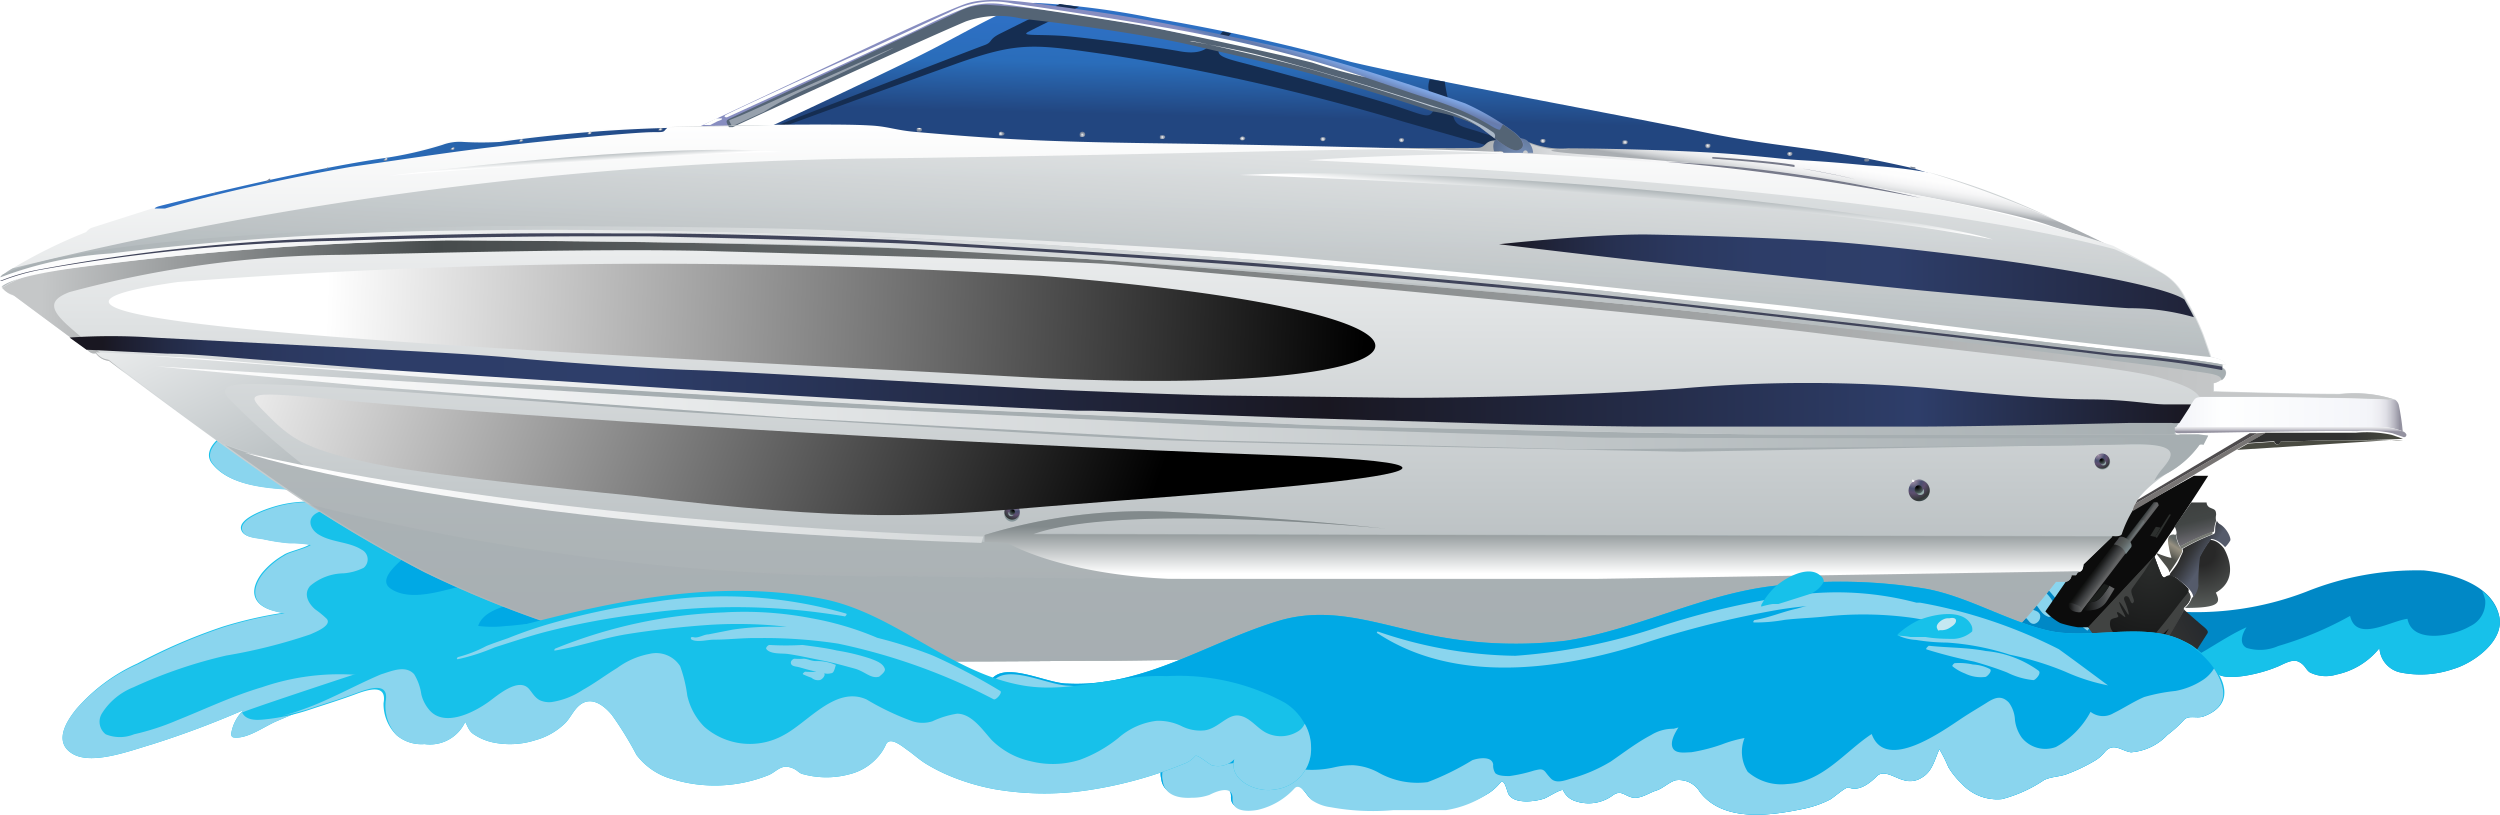 <?xml version="1.0" encoding="UTF-8"?> <svg xmlns="http://www.w3.org/2000/svg" xmlns:xlink="http://www.w3.org/1999/xlink" viewBox="0 0 94.58 30.82"> <defs> <style>.cls-1{mask:url(#mask);filter:url(#luminosity-noclip-8);}.cls-10,.cls-108,.cls-110,.cls-117,.cls-12,.cls-121,.cls-130,.cls-135,.cls-14,.cls-140,.cls-151,.cls-153,.cls-2,.cls-4,.cls-43,.cls-50,.cls-6,.cls-8,.cls-82,.cls-85{mix-blend-mode:multiply;}.cls-2{fill:url(#linear-gradient);}.cls-3{mask:url(#mask-2);filter:url(#luminosity-noclip-13);}.cls-4{fill:url(#radial-gradient);}.cls-5{mask:url(#mask-3);filter:url(#luminosity-noclip-14);}.cls-6{fill:url(#linear-gradient-2);}.cls-7{mask:url(#mask-4);filter:url(#luminosity-noclip-9);}.cls-8{fill:url(#linear-gradient-3);}.cls-9{mask:url(#mask-5);filter:url(#luminosity-noclip-10);}.cls-10{fill:url(#radial-gradient-2);}.cls-11{mask:url(#mask-6);filter:url(#luminosity-noclip-11);}.cls-12{fill:url(#radial-gradient-3);}.cls-13{mask:url(#mask-7);filter:url(#luminosity-noclip-12);}.cls-14{fill:url(#radial-gradient-4);}.cls-15{isolation:isolate;}.cls-16{fill:#17c1ea;}.cls-17{fill:#00a9e5;}.cls-18{fill:#8ad5ee;}.cls-100,.cls-102,.cls-104,.cls-106,.cls-159,.cls-160,.cls-18,.cls-53,.cls-55,.cls-57,.cls-59,.cls-61,.cls-63,.cls-65,.cls-67,.cls-69,.cls-71,.cls-73,.cls-75,.cls-77,.cls-92,.cls-94,.cls-96,.cls-98{mix-blend-mode:screen;}.cls-19{fill:#0088c6;}.cls-20{fill:#2d302e;}.cls-21{fill:#0c0c0c;}.cls-22{fill:#c90000;}.cls-23{fill:url(#linear-gradient-4);}.cls-100,.cls-102,.cls-104,.cls-106,.cls-121,.cls-126,.cls-130,.cls-135,.cls-140,.cls-146,.cls-153,.cls-24,.cls-53,.cls-55,.cls-57,.cls-59,.cls-61,.cls-63,.cls-65,.cls-67,.cls-69,.cls-71,.cls-73,.cls-75,.cls-77,.cls-92,.cls-94,.cls-96,.cls-98{opacity:0.5;}.cls-24{fill:url(#linear-gradient-5);}.cls-25{fill:url(#linear-gradient-6);}.cls-26{fill:url(#linear-gradient-7);}.cls-27{fill:url(#linear-gradient-8);}.cls-28{fill:#414342;}.cls-29{fill:url(#radial-gradient-5);}.cls-30{fill:url(#radial-gradient-6);}.cls-31{fill:none;}.cls-32{fill:url(#linear-gradient-9);}.cls-33{fill:url(#linear-gradient-10);}.cls-34{mask:url(#mask-8);}.cls-35{fill:url(#linear-gradient-11);}.cls-36{fill:url(#linear-gradient-12);}.cls-37{fill:url(#radial-gradient-7);}.cls-38{fill:url(#linear-gradient-13);}.cls-39{fill:#777a74;}.cls-40{fill:#4d4d4d;}.cls-41{mask:url(#mask-9);}.cls-42{fill:url(#linear-gradient-14);}.cls-43{opacity:0.3;}.cls-44{fill:url(#linear-gradient-15);}.cls-45{fill:url(#linear-gradient-16);}.cls-46{fill:#1b1e1c;}.cls-47{fill:url(#linear-gradient-17);}.cls-48{fill:#152d51;}.cls-49{fill:url(#linear-gradient-18);}.cls-51{fill:url(#linear-gradient-19);}.cls-52{fill:url(#radial-gradient-8);}.cls-53{fill:url(#radial-gradient-9);}.cls-54{fill:url(#radial-gradient-10);}.cls-55{fill:url(#radial-gradient-11);}.cls-56{fill:url(#radial-gradient-12);}.cls-57{fill:url(#radial-gradient-13);}.cls-58{fill:url(#radial-gradient-14);}.cls-59{fill:url(#radial-gradient-15);}.cls-60{fill:url(#radial-gradient-16);}.cls-61{fill:url(#radial-gradient-17);}.cls-62{fill:url(#radial-gradient-18);}.cls-63{fill:url(#radial-gradient-19);}.cls-64{fill:url(#radial-gradient-20);}.cls-65{fill:url(#radial-gradient-21);}.cls-66{fill:url(#radial-gradient-22);}.cls-67{fill:url(#radial-gradient-23);}.cls-68{fill:url(#radial-gradient-24);}.cls-69{fill:url(#radial-gradient-25);}.cls-70{fill:url(#radial-gradient-26);}.cls-71{fill:url(#radial-gradient-27);}.cls-72{fill:url(#radial-gradient-28);}.cls-73{fill:url(#radial-gradient-29);}.cls-74{fill:url(#radial-gradient-30);}.cls-75{fill:url(#radial-gradient-31);}.cls-76{fill:url(#radial-gradient-32);}.cls-77{fill:url(#radial-gradient-33);}.cls-116,.cls-117,.cls-148,.cls-78{opacity:0.7;}.cls-116,.cls-79{fill:#40445a;}.cls-80{fill:url(#linear-gradient-20);}.cls-81{opacity:0.8;fill:url(#linear-gradient-21);}.cls-82{fill:url(#linear-gradient-22);}.cls-83{fill:url(#linear-gradient-23);}.cls-84{fill:url(#linear-gradient-24);}.cls-85{fill:url(#linear-gradient-25);}.cls-86{fill:url(#linear-gradient-26);}.cls-87{fill:url(#linear-gradient-27);}.cls-88{fill:url(#linear-gradient-28);}.cls-89{fill:url(#linear-gradient-29);}.cls-90{fill:url(#linear-gradient-30);}.cls-91{fill:url(#radial-gradient-34);}.cls-92{fill:url(#radial-gradient-35);}.cls-93{fill:url(#radial-gradient-36);}.cls-94{fill:url(#radial-gradient-37);}.cls-95{fill:url(#radial-gradient-38);}.cls-96{fill:url(#radial-gradient-39);}.cls-97{fill:url(#radial-gradient-40);}.cls-98{fill:url(#radial-gradient-41);}.cls-99{fill:url(#radial-gradient-42);}.cls-100{fill:url(#radial-gradient-43);}.cls-101{fill:url(#radial-gradient-44);}.cls-102{fill:url(#radial-gradient-45);}.cls-103{fill:url(#radial-gradient-46);}.cls-104{fill:url(#radial-gradient-47);}.cls-105{fill:url(#radial-gradient-48);}.cls-106{fill:url(#radial-gradient-49);}.cls-107{fill:url(#radial-gradient-50);}.cls-108,.cls-110{opacity:0.2;}.cls-109{fill:url(#radial-gradient-51);}.cls-110{fill:url(#radial-gradient-52);}.cls-111{fill:url(#linear-gradient-31);}.cls-112{fill:#546475;}.cls-113{fill:#fefffe;}.cls-114{fill:url(#linear-gradient-32);}.cls-115{fill:#97a1ad;}.cls-118{fill:url(#linear-gradient-33);}.cls-119{fill:url(#linear-gradient-34);}.cls-120{fill:#787574;}.cls-121{fill:url(#radial-gradient-53);}.cls-122{fill:url(#radial-gradient-54);}.cls-123{mask:url(#mask-10);}.cls-124{fill:url(#radial-gradient-55);}.cls-125{fill:url(#radial-gradient-56);}.cls-126{fill:#8a7a9c;}.cls-127{fill:#fffffd;}.cls-128{fill:#92aaa9;}.cls-129{fill:#fbfdff;}.cls-130{fill:url(#radial-gradient-57);}.cls-131{fill:url(#radial-gradient-58);}.cls-132{mask:url(#mask-11);}.cls-133{fill:url(#radial-gradient-59);}.cls-134{fill:url(#radial-gradient-60);}.cls-135{fill:url(#radial-gradient-61);}.cls-136{fill:url(#radial-gradient-62);}.cls-137{mask:url(#mask-12);}.cls-138{fill:url(#radial-gradient-63);}.cls-139{fill:url(#radial-gradient-64);}.cls-140{fill:url(#radial-gradient-65);}.cls-141{fill:url(#radial-gradient-66);}.cls-142{mask:url(#mask-13);}.cls-143{fill:url(#radial-gradient-67);}.cls-144{fill:url(#radial-gradient-68);}.cls-145{fill:url(#linear-gradient-35);}.cls-147{mask:url(#mask-14);}.cls-148{fill:url(#linear-gradient-36);}.cls-149{fill:url(#linear-gradient-37);}.cls-150{fill:url(#linear-gradient-38);}.cls-151{fill:url(#linear-gradient-39);}.cls-152{fill:url(#linear-gradient-40);}.cls-154{fill:url(#linear-gradient-41);}.cls-155{fill:url(#linear-gradient-42);}.cls-156{fill:#4e4b4d;}.cls-157{fill:url(#linear-gradient-43);}.cls-158{fill:#4a4b42;}.cls-159{fill:url(#linear-gradient-44);}.cls-160{fill:url(#linear-gradient-45);}.cls-161{fill:url(#linear-gradient-46);}.cls-162{fill:url(#linear-gradient-47);}.cls-163{fill:#c5e8f1;}.cls-164{filter:url(#luminosity-noclip-7);}.cls-165{filter:url(#luminosity-noclip-6);}.cls-166{filter:url(#luminosity-noclip-5);}.cls-167{filter:url(#luminosity-noclip-4);}.cls-168{filter:url(#luminosity-noclip-3);}.cls-169{filter:url(#luminosity-noclip-2);}.cls-170{filter:url(#luminosity-noclip);}</style> <filter id="luminosity-noclip" x="80.41" y="-8146.79" width="2.37" height="32766" filterUnits="userSpaceOnUse" color-interpolation-filters="sRGB"> <feFlood flood-color="#fff" result="bg"></feFlood> <feBlend in="SourceGraphic" in2="bg"></feBlend> </filter> <mask id="mask" x="80.41" y="-8146.79" width="2.37" height="32766" maskUnits="userSpaceOnUse"> <g class="cls-170"></g> </mask> <linearGradient id="linear-gradient" x1="80.52" y1="22.6" x2="81.8" y2="23.58" gradientUnits="userSpaceOnUse"> <stop offset="0.12" stop-color="#fff"></stop> <stop offset="0.21" stop-color="#efefef"></stop> <stop offset="0.38" stop-color="#c5c5c5"></stop> <stop offset="0.61" stop-color="#818181"></stop> <stop offset="0.89" stop-color="#252525"></stop> <stop offset="1"></stop> </linearGradient> <filter id="luminosity-noclip-2" x="41.7" y="-8146.79" width="0.37" height="32766" filterUnits="userSpaceOnUse" color-interpolation-filters="sRGB"> <feFlood flood-color="#fff" result="bg"></feFlood> <feBlend in="SourceGraphic" in2="bg"></feBlend> </filter> <mask id="mask-2" x="41.7" y="-8146.79" width="0.37" height="32766" maskUnits="userSpaceOnUse"> <g class="cls-169"></g> </mask> <radialGradient id="radial-gradient" cx="-201.35" cy="12.74" r="0.44" gradientTransform="matrix(-1, 0, 0, 1, -159.31, 0)" gradientUnits="userSpaceOnUse"> <stop offset="0"></stop> <stop offset="1" stop-color="#fff"></stop> </radialGradient> <filter id="luminosity-noclip-3" x="41.03" y="-8146.79" width="37.79" height="32766" filterUnits="userSpaceOnUse" color-interpolation-filters="sRGB"> <feFlood flood-color="#fff" result="bg"></feFlood> <feBlend in="SourceGraphic" in2="bg"></feBlend> </filter> <mask id="mask-3" x="41.03" y="-8146.79" width="37.79" height="32766" maskUnits="userSpaceOnUse"> <g class="cls-168"></g> </mask> <linearGradient id="linear-gradient-2" x1="59.92" y1="21.76" x2="59.92" y2="21.29" gradientUnits="userSpaceOnUse"> <stop offset="0" stop-color="#fff"></stop> <stop offset="1"></stop> </linearGradient> <filter id="luminosity-noclip-4" x="81.25" y="-8146.79" width="1.6" height="32766" filterUnits="userSpaceOnUse" color-interpolation-filters="sRGB"> <feFlood flood-color="#fff" result="bg"></feFlood> <feBlend in="SourceGraphic" in2="bg"></feBlend> </filter> <mask id="mask-4" x="81.25" y="-8146.79" width="1.6" height="32766" maskUnits="userSpaceOnUse"> <g class="cls-167"></g> </mask> <linearGradient id="linear-gradient-3" x1="82.2" y1="23.62" x2="81.88" y2="23.37" gradientUnits="userSpaceOnUse"> <stop offset="0.17" stop-color="#fff"></stop> <stop offset="0.25" stop-color="#efefef"></stop> <stop offset="0.41" stop-color="#c5c5c5"></stop> <stop offset="0.63" stop-color="#818181"></stop> <stop offset="0.9" stop-color="#252525"></stop> <stop offset="1"></stop> </linearGradient> <filter id="luminosity-noclip-5" x="72.33" y="-8146.79" width="0.51" height="32766" filterUnits="userSpaceOnUse" color-interpolation-filters="sRGB"> <feFlood flood-color="#fff" result="bg"></feFlood> <feBlend in="SourceGraphic" in2="bg"></feBlend> </filter> <mask id="mask-5" x="72.33" y="-8146.79" width="0.51" height="32766" maskUnits="userSpaceOnUse"> <g class="cls-166"></g> </mask> <radialGradient id="radial-gradient-2" cx="72.36" cy="18.18" r="0.6" gradientTransform="matrix(1, 0, 0, 1, 0, 0)" xlink:href="#radial-gradient"></radialGradient> <filter id="luminosity-noclip-6" x="79.34" y="-8146.79" width="0.37" height="32766" filterUnits="userSpaceOnUse" color-interpolation-filters="sRGB"> <feFlood flood-color="#fff" result="bg"></feFlood> <feBlend in="SourceGraphic" in2="bg"></feBlend> </filter> <mask id="mask-6" x="79.34" y="-8146.79" width="0.37" height="32766" maskUnits="userSpaceOnUse"> <g class="cls-165"></g> </mask> <radialGradient id="radial-gradient-3" cx="79.36" cy="17.22" r="0.44" gradientTransform="matrix(1, 0, 0, 1, 0, 0)" xlink:href="#radial-gradient"></radialGradient> <filter id="luminosity-noclip-7" x="38.11" y="-8146.79" width="0.37" height="32766" filterUnits="userSpaceOnUse" color-interpolation-filters="sRGB"> <feFlood flood-color="#fff" result="bg"></feFlood> <feBlend in="SourceGraphic" in2="bg"></feBlend> </filter> <mask id="mask-7" x="38.11" y="-8146.79" width="0.37" height="32766" maskUnits="userSpaceOnUse"> <g class="cls-164"></g> </mask> <radialGradient id="radial-gradient-4" cx="-197.77" cy="19.14" r="0.44" xlink:href="#radial-gradient"></radialGradient> <linearGradient id="linear-gradient-4" x1="80.88" y1="19.61" x2="81.12" y2="19.78" gradientUnits="userSpaceOnUse"> <stop offset="0" stop-color="#0f191a"></stop> <stop offset="0.84" stop-color="#626364"></stop> </linearGradient> <linearGradient id="linear-gradient-5" x1="80.57" y1="20.14" x2="80.74" y2="20.26" gradientUnits="userSpaceOnUse"> <stop offset="0" stop-color="#403f46"></stop> <stop offset="0.46" stop-color="#555957"></stop> <stop offset="0.67" stop-color="#606767"></stop> <stop offset="1" stop-color="#79878a"></stop> </linearGradient> <linearGradient id="linear-gradient-6" x1="79.13" y1="21.64" x2="79.65" y2="22.02" gradientUnits="userSpaceOnUse"> <stop offset="0" stop-color="#0c0d0c"></stop> <stop offset="0.18" stop-color="#1b1c1c"></stop> <stop offset="0.49" stop-color="#3c3e40"></stop> <stop offset="0.66" stop-color="#4c4e4f"></stop> <stop offset="0.84" stop-color="#626364"></stop> </linearGradient> <linearGradient id="linear-gradient-7" x1="80.04" y1="20.33" x2="80.55" y2="20.75" xlink:href="#linear-gradient-5"></linearGradient> <linearGradient id="linear-gradient-8" x1="78.24" y1="22.96" x2="78.76" y2="22.96" gradientUnits="userSpaceOnUse"> <stop offset="0" stop-color="#0c0d0c"></stop> <stop offset="0.18" stop-color="#1b1c1c"></stop> <stop offset="0.49" stop-color="#3c3e40"></stop> <stop offset="0.73" stop-color="#4c4e4f"></stop> <stop offset="1" stop-color="#626364"></stop> </linearGradient> <radialGradient id="radial-gradient-5" cx="81.36" cy="21.56" r="4.15" gradientUnits="userSpaceOnUse"> <stop offset="0" stop-color="#292b2a"></stop> <stop offset="0.59" stop-color="#1a1b1b"></stop> <stop offset="1" stop-color="#0d0d0d"></stop> </radialGradient> <radialGradient id="radial-gradient-6" cx="83.28" cy="20.87" r="2.75" gradientUnits="userSpaceOnUse"> <stop offset="0.19" stop-color="#282828"></stop> <stop offset="0.74" stop-color="#555957"></stop> <stop offset="0.84" stop-color="#606767"></stop> <stop offset="1" stop-color="#79878a"></stop> </radialGradient> <linearGradient id="linear-gradient-9" x1="82.47" y1="20.34" x2="81.76" y2="21.41" gradientUnits="userSpaceOnUse"> <stop offset="0.12" stop-color="#646a68"></stop> <stop offset="0.19" stop-color="#747670"></stop> <stop offset="0.3" stop-color="#969081"></stop> <stop offset="0.39" stop-color="#868275"></stop> <stop offset="0.59" stop-color="#5c5c55"></stop> <stop offset="0.65" stop-color="#4d4e49"></stop> </linearGradient> <linearGradient id="linear-gradient-10" x1="82.74" y1="20.74" x2="83.61" y2="21.31" gradientUnits="userSpaceOnUse"> <stop offset="0" stop-color="#2c2c2c"></stop> <stop offset="0.24" stop-color="#36383c"></stop> <stop offset="0.72" stop-color="#515766"></stop> <stop offset="0.77" stop-color="#555b6b"></stop> </linearGradient> <filter id="luminosity-noclip-8" x="80.41" y="21.85" width="2.37" height="2.79" filterUnits="userSpaceOnUse" color-interpolation-filters="sRGB"> <feFlood flood-color="#fff" result="bg"></feFlood> <feBlend in="SourceGraphic" in2="bg"></feBlend> </filter> <mask id="mask-8" x="80.41" y="21.85" width="2.37" height="2.79" maskUnits="userSpaceOnUse"> <g class="cls-1"> <path class="cls-2" d="M81.06,21.88a3,3,0,0,1,.4.45.65.65,0,0,1,0,.63c-.1.22-.6.9-.27.49a7.49,7.49,0,0,1,.81-.84,6.58,6.58,0,0,1,.62-.48l.18.18-.94,1.21c-.16.23-.24.23-.27.11s-.08-.05-.33.35-.46.68-.65.66-.24-.15,0-.71a6,6,0,0,0,.34-.95c0-.2.06-.2.16-.26s.17-.31,0-.24-.15,0-.08-.14,0-.2-.08-.29S81,21.78,81.06,21.88Z"></path> </g> </mask> <linearGradient id="linear-gradient-11" x1="80.52" y1="22.6" x2="81.8" y2="23.58" gradientUnits="userSpaceOnUse"> <stop offset="0.12" stop-color="#49525b"></stop> <stop offset="0.65" stop-color="#39424d"></stop> <stop offset="1" stop-color="#2c3542"></stop> </linearGradient> <linearGradient id="linear-gradient-12" x1="83.27" y1="23.73" x2="81.25" y2="24.81" gradientUnits="userSpaceOnUse"> <stop offset="0" stop-color="#272a2e"></stop> <stop offset="0.46" stop-color="#303131"></stop> <stop offset="1" stop-color="#3c3f3e"></stop> </linearGradient> <radialGradient id="radial-gradient-7" cx="80.75" cy="24.64" r="1.1" xlink:href="#radial-gradient-5"></radialGradient> <linearGradient id="linear-gradient-13" x1="82.88" y1="19.05" x2="83.26" y2="20.59" gradientUnits="userSpaceOnUse"> <stop offset="0" stop-color="#3d403f"></stop> <stop offset="0.09" stop-color="#3f4241"></stop> <stop offset="0.43" stop-color="#424645"></stop> <stop offset="0.63" stop-color="#515355"></stop> <stop offset="1" stop-color="#78757d"></stop> </linearGradient> <filter id="luminosity-noclip-9" x="81.25" y="22.49" width="1.6" height="2" filterUnits="userSpaceOnUse" color-interpolation-filters="sRGB"> <feFlood flood-color="#fff" result="bg"></feFlood> <feBlend in="SourceGraphic" in2="bg"></feBlend> </filter> <mask id="mask-9" x="81.25" y="22.49" width="1.6" height="2" maskUnits="userSpaceOnUse"> <g class="cls-7"> <path class="cls-8" d="M82.77,22.49s-.94,1.28-1.36,1.76-.06.36.88-.74C82.64,23.11,83,22.48,82.77,22.49Z"></path> </g> </mask> <linearGradient id="linear-gradient-14" x1="82.2" y1="23.62" x2="81.88" y2="23.37" gradientUnits="userSpaceOnUse"> <stop offset="0.17" stop-color="#878f88"></stop> <stop offset="0.37" stop-color="#787f79"></stop> <stop offset="0.75" stop-color="#535553"></stop> <stop offset="1" stop-color="#373737"></stop> </linearGradient> <linearGradient id="linear-gradient-15" x1="82.62" y1="20.93" x2="83.49" y2="21.5" xlink:href="#linear-gradient-10"></linearGradient> <linearGradient id="linear-gradient-16" x1="78.82" y1="22.62" x2="80.03" y2="22.62" xlink:href="#linear-gradient-6"></linearGradient> <linearGradient id="linear-gradient-17" x1="54.78" y1="1.04" x2="54.7" y2="4.59" gradientUnits="userSpaceOnUse"> <stop offset="0" stop-color="#2e70c5"></stop> <stop offset="0.46" stop-color="#2a6dba"></stop> <stop offset="1" stop-color="#224680"></stop> </linearGradient> <linearGradient id="linear-gradient-18" x1="65.99" y1="5.13" x2="65.77" y2="6.53" gradientUnits="userSpaceOnUse"> <stop offset="0" stop-color="#fff"></stop> <stop offset="0.42" stop-color="#fdfdfd"></stop> <stop offset="0.6" stop-color="#f6f6f7"></stop> <stop offset="0.73" stop-color="#eaebec"></stop> <stop offset="0.84" stop-color="#d8dadc"></stop> <stop offset="0.93" stop-color="#c1c4c7"></stop> <stop offset="1" stop-color="#aaaeb2"></stop> </linearGradient> <linearGradient id="linear-gradient-19" x1="72.2" y1="6.77" x2="56.49" y2="8.63" xlink:href="#linear-gradient-18"></linearGradient> <radialGradient id="radial-gradient-8" cx="37.86" cy="5.06" r="0.09" gradientUnits="userSpaceOnUse"> <stop offset="0" stop-color="#fff"></stop> <stop offset="1" stop-color="#7b8699"></stop> </radialGradient> <radialGradient id="radial-gradient-9" cx="37.85" cy="5.04" r="0.06" xlink:href="#radial-gradient-8"></radialGradient> <radialGradient id="radial-gradient-10" cx="34.78" cy="14.79" r="0.09" gradientTransform="translate(0 -8.6) scale(1 0.91)" xlink:href="#radial-gradient-8"></radialGradient> <radialGradient id="radial-gradient-11" cx="34.77" cy="14.77" r="0.06" gradientTransform="translate(0 -8.6) scale(1 0.91)" xlink:href="#radial-gradient-8"></radialGradient> <radialGradient id="radial-gradient-12" cx="40.95" cy="5.11" r="0.09" xlink:href="#radial-gradient-8"></radialGradient> <radialGradient id="radial-gradient-13" cx="40.94" cy="5.09" r="0.06" xlink:href="#radial-gradient-8"></radialGradient> <radialGradient id="radial-gradient-14" cx="43.98" cy="5.19" r="0.09" xlink:href="#radial-gradient-8"></radialGradient> <radialGradient id="radial-gradient-15" cx="43.97" cy="5.18" r="0.06" xlink:href="#radial-gradient-8"></radialGradient> <radialGradient id="radial-gradient-16" cx="47" cy="5.24" r="0.09" xlink:href="#radial-gradient-8"></radialGradient> <radialGradient id="radial-gradient-17" cx="46.99" cy="5.22" r="0.06" xlink:href="#radial-gradient-8"></radialGradient> <radialGradient id="radial-gradient-18" cx="50.05" cy="5.26" r="0.09" xlink:href="#radial-gradient-8"></radialGradient> <radialGradient id="radial-gradient-19" cx="50.04" cy="5.25" r="0.06" xlink:href="#radial-gradient-8"></radialGradient> <radialGradient id="radial-gradient-20" cx="53.02" cy="5.3" r="0.09" xlink:href="#radial-gradient-8"></radialGradient> <radialGradient id="radial-gradient-21" cx="53.01" cy="5.29" r="0.06" xlink:href="#radial-gradient-8"></radialGradient> <radialGradient id="radial-gradient-22" cx="58.37" cy="5.33" r="0.09" xlink:href="#radial-gradient-8"></radialGradient> <radialGradient id="radial-gradient-23" cx="58.36" cy="5.32" r="0.06" xlink:href="#radial-gradient-8"></radialGradient> <radialGradient id="radial-gradient-24" cx="64.61" cy="5.51" r="0.09" xlink:href="#radial-gradient-8"></radialGradient> <radialGradient id="radial-gradient-25" cx="64.6" cy="5.5" r="0.06" xlink:href="#radial-gradient-8"></radialGradient> <radialGradient id="radial-gradient-26" cx="61.48" cy="5.38" r="0.09" xlink:href="#radial-gradient-8"></radialGradient> <radialGradient id="radial-gradient-27" cx="61.47" cy="5.37" r="0.06" xlink:href="#radial-gradient-8"></radialGradient> <radialGradient id="radial-gradient-28" cx="67.71" cy="5.82" r="0.09" xlink:href="#radial-gradient-8"></radialGradient> <radialGradient id="radial-gradient-29" cx="67.7" cy="5.81" r="0.06" xlink:href="#radial-gradient-8"></radialGradient> <radialGradient id="radial-gradient-30" cx="57.47" cy="32.44" r="0.09" gradientTransform="translate(18.8 -19.42) scale(0.9 0.79)" xlink:href="#radial-gradient-8"></radialGradient> <radialGradient id="radial-gradient-31" cx="57.46" cy="32.43" r="0.06" gradientTransform="translate(18.8 -19.42) scale(0.9 0.79)" xlink:href="#radial-gradient-8"></radialGradient> <radialGradient id="radial-gradient-32" cx="78.82" cy="105.22" r="0.09" gradientTransform="matrix(0.89, 0.14, -0.1, 0.59, 12.21, -66.9)" xlink:href="#radial-gradient-8"></radialGradient> <radialGradient id="radial-gradient-33" cx="78.81" cy="105.21" r="0.06" gradientTransform="matrix(0.89, 0.14, -0.1, 0.59, 12.21, -66.9)" xlink:href="#radial-gradient-8"></radialGradient> <linearGradient id="linear-gradient-20" x1="45.31" y1="4.62" x2="45.31" y2="25.65" gradientUnits="userSpaceOnUse"> <stop offset="0" stop-color="#fff"></stop> <stop offset="1" stop-color="#a6aeb1"></stop> </linearGradient> <linearGradient id="linear-gradient-21" x1="42.85" y1="0.2" x2="42.13" y2="11.95" xlink:href="#linear-gradient-20"></linearGradient> <linearGradient id="linear-gradient-22" x1="1.58" y1="11.08" x2="83.92" y2="14.27" gradientUnits="userSpaceOnUse"> <stop offset="0" stop-color="#c5c7c8"></stop> <stop offset="0.18" stop-color="#464b4c"></stop> <stop offset="1" stop-color="#c5c7c8"></stop> </linearGradient> <linearGradient id="linear-gradient-23" x1="53.12" y1="11.19" x2="-0.2" y2="10.95" xlink:href="#linear-gradient-20"></linearGradient> <linearGradient id="linear-gradient-24" x1="0" y1="11.53" x2="84.19" y2="11.53" xlink:href="#linear-gradient-20"></linearGradient> <linearGradient id="linear-gradient-25" x1="34.33" y1="-4.59" x2="39.79" y2="6.92" xlink:href="#linear-gradient-20"></linearGradient> <linearGradient id="linear-gradient-26" x1="5.31" y1="14.95" x2="82.44" y2="14.95" xlink:href="#linear-gradient-20"></linearGradient> <linearGradient id="linear-gradient-27" x1="56.71" y1="10.43" x2="83.03" y2="10.43" gradientUnits="userSpaceOnUse"> <stop offset="0.01" stop-color="#191721"></stop> <stop offset="0.01" stop-color="#1a1925"></stop> <stop offset="0.09" stop-color="#21263e"></stop> <stop offset="0.17" stop-color="#273152"></stop> <stop offset="0.26" stop-color="#2b385f"></stop> <stop offset="0.37" stop-color="#2d3d68"></stop> <stop offset="0.57" stop-color="#2e3e6a"></stop> <stop offset="1" stop-color="#202338"></stop> </linearGradient> <linearGradient id="linear-gradient-28" x1="5.85" y1="6.33" x2="25.24" y2="6.33" xlink:href="#linear-gradient-17"></linearGradient> <linearGradient id="linear-gradient-29" x1="90.75" y1="15.66" x2="82.7" y2="15.66" gradientUnits="userSpaceOnUse"> <stop offset="0" stop-color="#9492a0"></stop> <stop offset="0" stop-color="#9a99a6"></stop> <stop offset="0.02" stop-color="#b6b5c0"></stop> <stop offset="0.04" stop-color="#cdcdd5"></stop> <stop offset="0.06" stop-color="#dfdfe6"></stop> <stop offset="0.09" stop-color="#ececf1"></stop> <stop offset="0.13" stop-color="#f3f4f8"></stop> <stop offset="0.2" stop-color="#f5f6fa"></stop> <stop offset="0.83" stop-color="#feffff"></stop> <stop offset="1" stop-color="#f5f6fa"></stop> </linearGradient> <linearGradient id="linear-gradient-30" x1="86.63" y1="16.33" x2="86.63" y2="15.73" gradientUnits="userSpaceOnUse"> <stop offset="0" stop-color="#9492a0"></stop> <stop offset="0.03" stop-color="#a3a1ae"></stop> <stop offset="0.1" stop-color="#bfbec7"></stop> <stop offset="0.19" stop-color="#d6d6db"></stop> <stop offset="0.28" stop-color="#e8e8eb"></stop> <stop offset="0.39" stop-color="#f5f5f7"></stop> <stop offset="0.53" stop-color="#fcfdfd"></stop> <stop offset="0.83" stop-color="#feffff"></stop> <stop offset="1" stop-color="#f5f6fa"></stop> </linearGradient> <radialGradient id="radial-gradient-34" cx="-9.28" cy="58.64" r="0.07" gradientTransform="translate(12.62 -53.33) rotate(-10.9)" xlink:href="#radial-gradient-8"></radialGradient> <radialGradient id="radial-gradient-35" cx="-9.29" cy="58.63" r="0.05" gradientTransform="translate(12.62 -53.33) rotate(-10.9)" xlink:href="#radial-gradient-8"></radialGradient> <radialGradient id="radial-gradient-36" cx="-6.72" cy="58.73" r="0.07" gradientTransform="translate(12.62 -53.33) rotate(-10.9)" xlink:href="#radial-gradient-8"></radialGradient> <radialGradient id="radial-gradient-37" cx="-6.73" cy="58.72" r="0.05" gradientTransform="translate(12.62 -53.33) rotate(-10.9)" xlink:href="#radial-gradient-8"></radialGradient> <radialGradient id="radial-gradient-38" cx="-4.12" cy="58.91" r="0.07" gradientTransform="translate(12.62 -53.33) rotate(-10.9)" xlink:href="#radial-gradient-8"></radialGradient> <radialGradient id="radial-gradient-39" cx="-4.13" cy="58.9" r="0.05" gradientTransform="translate(12.62 -53.33) rotate(-10.9)" xlink:href="#radial-gradient-8"></radialGradient> <radialGradient id="radial-gradient-40" cx="-1.52" cy="59.14" r="0.07" gradientTransform="translate(12.62 -53.33) rotate(-10.9)" xlink:href="#radial-gradient-8"></radialGradient> <radialGradient id="radial-gradient-41" cx="-1.53" cy="59.12" r="0.05" gradientTransform="translate(12.62 -53.33) rotate(-10.9)" xlink:href="#radial-gradient-8"></radialGradient> <radialGradient id="radial-gradient-42" cx="1.13" cy="59.5" r="0.07" gradientTransform="translate(12.62 -53.33) rotate(-10.9)" xlink:href="#radial-gradient-8"></radialGradient> <radialGradient id="radial-gradient-43" cx="1.13" cy="59.48" r="0.05" gradientTransform="translate(12.62 -53.33) rotate(-10.9)" xlink:href="#radial-gradient-8"></radialGradient> <radialGradient id="radial-gradient-44" cx="-11.74" cy="123.04" r="0.07" gradientTransform="matrix(0.98, -0.19, 0.13, 0.69, 7.57, -80.51)" xlink:href="#radial-gradient-8"></radialGradient> <radialGradient id="radial-gradient-45" cx="-11.75" cy="123.03" r="0.05" gradientTransform="matrix(0.98, -0.19, 0.13, 0.69, 7.57, -80.51)" xlink:href="#radial-gradient-8"></radialGradient> <radialGradient id="radial-gradient-46" cx="-13.98" cy="123.08" r="0.07" gradientTransform="matrix(0.98, -0.19, 0.13, 0.69, 7.57, -80.51)" xlink:href="#radial-gradient-8"></radialGradient> <radialGradient id="radial-gradient-47" cx="-13.98" cy="123.06" r="0.05" gradientTransform="matrix(0.98, -0.19, 0.13, 0.69, 7.57, -80.51)" xlink:href="#radial-gradient-8"></radialGradient> <radialGradient id="radial-gradient-48" cx="-16.04" cy="123.19" r="0.07" gradientTransform="matrix(0.98, -0.19, 0.13, 0.69, 7.57, -80.51)" xlink:href="#radial-gradient-8"></radialGradient> <radialGradient id="radial-gradient-49" cx="-16.05" cy="123.18" r="0.05" gradientTransform="matrix(0.98, -0.19, 0.13, 0.69, 7.57, -80.51)" xlink:href="#radial-gradient-8"></radialGradient> <radialGradient id="radial-gradient-50" cx="57.56" cy="5.99" r="1.85" gradientUnits="userSpaceOnUse"> <stop offset="0.08" stop-color="#758eb6"></stop> <stop offset="1" stop-color="#455673"></stop> </radialGradient> <radialGradient id="radial-gradient-51" cx="57.56" cy="5.99" r="1.86" xlink:href="#radial-gradient-50"></radialGradient> <radialGradient id="radial-gradient-52" cx="57.56" cy="5.99" r="1.86" xlink:href="#radial-gradient-50"></radialGradient> <linearGradient id="linear-gradient-31" x1="43.75" y1="0.05" x2="43.53" y2="0.71" gradientUnits="userSpaceOnUse"> <stop offset="0" stop-color="#7fa6e4"></stop> <stop offset="0.48" stop-color="#687cac"></stop> <stop offset="0.77" stop-color="#647fb5"></stop> <stop offset="1" stop-color="#878dc0"></stop> </linearGradient> <linearGradient id="linear-gradient-32" x1="45.73" y1="1.79" x2="56.62" y2="4.97" gradientUnits="userSpaceOnUse"> <stop offset="0" stop-color="#fff"></stop> <stop offset="1" stop-color="#a8b6c6"></stop> </linearGradient> <linearGradient id="linear-gradient-33" x1="41.27" y1="-24.59" x2="43.55" y2="9.11" xlink:href="#linear-gradient-20"></linearGradient> <linearGradient id="linear-gradient-34" x1="58.58" y1="21.7" x2="58.58" y2="19.93" gradientUnits="userSpaceOnUse"> <stop offset="0" stop-color="#fff"></stop> <stop offset="1" stop-color="#828a8c"></stop> </linearGradient> <radialGradient id="radial-gradient-53" cx="72.6" cy="18.53" r="0.4" gradientUnits="userSpaceOnUse"> <stop offset="0" stop-color="#80a2a1"></stop> <stop offset="1" stop-color="#4c656b"></stop> </radialGradient> <radialGradient id="radial-gradient-54" cx="72.39" cy="18.2" r="0.92" gradientUnits="userSpaceOnUse"> <stop offset="0" stop-color="#a391a6"></stop> <stop offset="0.31" stop-color="#494f70"></stop> <stop offset="0.49" stop-color="#5e4f70"></stop> <stop offset="0.79" stop-color="#323636"></stop> <stop offset="1" stop-color="#4c656b"></stop> </radialGradient> <filter id="luminosity-noclip-10" x="72.33" y="18.25" width="0.51" height="0.51" filterUnits="userSpaceOnUse" color-interpolation-filters="sRGB"> <feFlood flood-color="#fff" result="bg"></feFlood> <feBlend in="SourceGraphic" in2="bg"></feBlend> </filter> <mask id="mask-10" x="72.33" y="18.25" width="0.51" height="0.51" maskUnits="userSpaceOnUse"> <g class="cls-9"> <path class="cls-10" d="M72.84,18.5a.26.26,0,1,1-.51,0,.26.26,0,0,1,.51,0Z"></path> </g> </mask> <radialGradient id="radial-gradient-55" cx="72.36" cy="18.18" r="0.6" gradientUnits="userSpaceOnUse"> <stop offset="0" stop-color="#34323d"></stop> <stop offset="1" stop-color="#677983"></stop> </radialGradient> <radialGradient id="radial-gradient-56" cx="72.53" cy="18.41" r="0.52" gradientUnits="userSpaceOnUse"> <stop offset="0.05"></stop> <stop offset="0.83" stop-color="#93b1b1"></stop> </radialGradient> <radialGradient id="radial-gradient-57" cx="79.54" cy="17.47" r="0.29" xlink:href="#radial-gradient-53"></radialGradient> <radialGradient id="radial-gradient-58" cx="79.39" cy="17.23" r="0.67" xlink:href="#radial-gradient-54"></radialGradient> <filter id="luminosity-noclip-11" x="79.34" y="17.26" width="0.37" height="0.37" filterUnits="userSpaceOnUse" color-interpolation-filters="sRGB"> <feFlood flood-color="#fff" result="bg"></feFlood> <feBlend in="SourceGraphic" in2="bg"></feBlend> </filter> <mask id="mask-11" x="79.34" y="17.26" width="0.37" height="0.37" maskUnits="userSpaceOnUse"> <g class="cls-11"> <path class="cls-12" d="M79.71,17.45a.18.18,0,0,1-.18.18.18.18,0,0,1-.19-.18.19.19,0,1,1,.37,0Z"></path> </g> </mask> <radialGradient id="radial-gradient-59" cx="79.36" cy="17.22" r="0.44" xlink:href="#radial-gradient-55"></radialGradient> <radialGradient id="radial-gradient-60" cx="79.49" cy="17.38" r="0.38" xlink:href="#radial-gradient-56"></radialGradient> <radialGradient id="radial-gradient-61" cx="-197.59" cy="19.39" r="0.29" gradientTransform="matrix(-1, 0, 0, 1, -159.31, 0)" xlink:href="#radial-gradient-53"></radialGradient> <radialGradient id="radial-gradient-62" cx="-197.75" cy="19.15" r="0.67" gradientTransform="matrix(-1, 0, 0, 1, -159.31, 0)" xlink:href="#radial-gradient-54"></radialGradient> <filter id="luminosity-noclip-12" x="38.11" y="19.18" width="0.37" height="0.37" filterUnits="userSpaceOnUse" color-interpolation-filters="sRGB"> <feFlood flood-color="#fff" result="bg"></feFlood> <feBlend in="SourceGraphic" in2="bg"></feBlend> </filter> <mask id="mask-12" x="38.11" y="19.18" width="0.37" height="0.37" maskUnits="userSpaceOnUse"> <g class="cls-13"> <path class="cls-14" d="M38.11,19.37a.19.19,0,0,0,.19.18.18.18,0,0,0,.18-.18.19.19,0,0,0-.18-.19A.2.2,0,0,0,38.11,19.37Z"></path> </g> </mask> <radialGradient id="radial-gradient-63" cx="-197.77" cy="19.14" r="0.44" gradientTransform="matrix(-1, 0, 0, 1, -159.31, 0)" xlink:href="#radial-gradient-55"></radialGradient> <radialGradient id="radial-gradient-64" cx="-197.65" cy="19.3" r="0.38" gradientTransform="matrix(-1, 0, 0, 1, -159.31, 0)" xlink:href="#radial-gradient-56"></radialGradient> <radialGradient id="radial-gradient-65" cx="-201.18" cy="13" r="0.29" gradientTransform="matrix(-1, 0, 0, 1, -159.31, 0)" xlink:href="#radial-gradient-53"></radialGradient> <radialGradient id="radial-gradient-66" cx="-201.33" cy="12.75" r="0.67" gradientTransform="matrix(-1, 0, 0, 1, -159.31, 0)" xlink:href="#radial-gradient-54"></radialGradient> <filter id="luminosity-noclip-13" x="41.7" y="12.79" width="0.37" height="0.37" filterUnits="userSpaceOnUse" color-interpolation-filters="sRGB"> <feFlood flood-color="#fff" result="bg"></feFlood> <feBlend in="SourceGraphic" in2="bg"></feBlend> </filter> <mask id="mask-13" x="41.7" y="12.79" width="0.37" height="0.37" maskUnits="userSpaceOnUse"> <g class="cls-3"> <path class="cls-4" d="M41.7,13a.19.19,0,0,0,.18.19.2.2,0,0,0,.19-.19.19.19,0,0,0-.19-.18A.18.18,0,0,0,41.7,13Z"></path> </g> </mask> <radialGradient id="radial-gradient-67" cx="-201.35" cy="12.74" r="0.44" gradientTransform="matrix(-1, 0, 0, 1, -159.31, 0)" xlink:href="#radial-gradient-55"></radialGradient> <radialGradient id="radial-gradient-68" cx="-201.23" cy="12.91" r="0.38" gradientTransform="matrix(-1, 0, 0, 1, -159.31, 0)" xlink:href="#radial-gradient-56"></radialGradient> <linearGradient id="linear-gradient-35" x1="5.9" y1="15.43" x2="81.78" y2="15.43" xlink:href="#linear-gradient-20"></linearGradient> <filter id="luminosity-noclip-14" x="41.03" y="21.41" width="37.79" height="0.55" filterUnits="userSpaceOnUse" color-interpolation-filters="sRGB"> <feFlood flood-color="#fff" result="bg"></feFlood> <feBlend in="SourceGraphic" in2="bg"></feBlend> </filter> <mask id="mask-14" x="41.03" y="21.41" width="37.79" height="0.55" maskUnits="userSpaceOnUse"> <g class="cls-5"> <path class="cls-6" d="M55.12,21.71c-3.29,0-9.7,0-14.09-.17a21.21,21.21,0,0,0,3.15.38c5.58,0,16.19,0,16.19,0l18.24-.29c.16,0,.2-.17.21-.26C76.19,21.45,58.44,21.74,55.12,21.71Z"></path> </g> </mask> <linearGradient id="linear-gradient-36" x1="59.92" y1="21.76" x2="59.92" y2="21.29" xlink:href="#linear-gradient-20"></linearGradient> <linearGradient id="linear-gradient-37" x1="12.11" y1="15.95" x2="62.87" y2="28.66" xlink:href="#linear-gradient-20"></linearGradient> <linearGradient id="linear-gradient-38" x1="22.15" y1="6.13" x2="22.13" y2="5.81" xlink:href="#linear-gradient-20"></linearGradient> <linearGradient id="linear-gradient-39" x1="61.16" y1="7.72" x2="61.22" y2="7.03" xlink:href="#linear-gradient-20"></linearGradient> <linearGradient id="linear-gradient-40" x1="3.09" y1="14.44" x2="82.92" y2="14.44" gradientUnits="userSpaceOnUse"> <stop offset="0.01" stop-color="#191721"></stop> <stop offset="0.02" stop-color="#1d1e2f"></stop> <stop offset="0.04" stop-color="#232a45"></stop> <stop offset="0.06" stop-color="#283356"></stop> <stop offset="0.1" stop-color="#2c3961"></stop> <stop offset="0.14" stop-color="#2d3d68"></stop> <stop offset="0.26" stop-color="#2e3e6a"></stop> <stop offset="0.59" stop-color="#191721"></stop> <stop offset="0.87" stop-color="#2e3e6a"></stop> <stop offset="1" stop-color="#191721"></stop> </linearGradient> <linearGradient id="linear-gradient-41" x1="42.14" y1="-24.65" x2="44.42" y2="9.05" xlink:href="#linear-gradient-20"></linearGradient> <linearGradient id="linear-gradient-42" x1="43.01" y1="-24.71" x2="45.29" y2="8.99" xlink:href="#linear-gradient-20"></linearGradient> <linearGradient id="linear-gradient-43" x1="86.86" y1="16.51" x2="92.77" y2="17.08" gradientUnits="userSpaceOnUse"> <stop offset="0.31" stop-color="#313131"></stop> <stop offset="0.61" stop-color="#47493f"></stop> </linearGradient> <linearGradient id="linear-gradient-44" x1="5.95" y1="11.16" x2="51.63" y2="12.76" gradientUnits="userSpaceOnUse"> <stop offset="0.14" stop-color="#fff"></stop> <stop offset="1"></stop> </linearGradient> <linearGradient id="linear-gradient-45" x1="3.27" y1="6.61" x2="42.76" y2="21.08" xlink:href="#linear-gradient-44"></linearGradient> <linearGradient id="linear-gradient-46" x1="27.26" y1="2.95" x2="27.25" y2="6.29" xlink:href="#linear-gradient-20"></linearGradient> <linearGradient id="linear-gradient-47" x1="75.47" y1="-31.36" x2="75.21" y2="39.58" xlink:href="#linear-gradient-20"></linearGradient> </defs> <title>лодка 1</title> <g class="cls-15"> <g id="Слой_2" data-name="Слой 2"> <g id="Layer_1" data-name="Layer 1"> <path class="cls-16" d="M29.5,21.86a8.51,8.51,0,0,0-2.8-2.08,16.29,16.29,0,0,0-5-1.67,18.6,18.6,0,0,0-4.22-.1c-.29-.14-.59-.28-.9-.41a28.83,28.83,0,0,0-4-1.39,6.29,6.29,0,0,0-3.67,0c-.42.13-1.31.76-.9,1.31.64.85,2.06.94,3.05,1a2.3,2.3,0,0,1,1,.28c.34.19.27.21-.08.19a4.45,4.45,0,0,0-1.66.19c-.19.06-1.4.44-1.18.9.12.27.59.26.85.32a7.46,7.46,0,0,0,.93.14,4.72,4.72,0,0,1,.8.06c-.29.17-.83.27-1,.4a2.94,2.94,0,0,0-.81.68c-.51.67-.36,1.24.5,1.44a1.8,1.8,0,0,0,.32.06,15.44,15.44,0,0,0-2.31.53,20.85,20.85,0,0,0-3.22,1.39A6.73,6.73,0,0,0,2.9,26.81c-.41.5-.88,1.28-.15,1.71s2.15-.11,3-.36a35.57,35.57,0,0,0,3.47-1.3,1.56,1.56,0,0,0-.47.88c0,.07,0,.15.1.16.51.06,1.14-.41,1.6-.61.81-.34,1.62-.7,2.44-1a33.76,33.76,0,0,1,5.45-1.71A31.87,31.87,0,0,1,24,23.84c1.55-.05,3.31.34,4.81-.15A1.19,1.19,0,0,0,29.5,21.86Z"></path> <path class="cls-17" d="M29.5,21.86a8.51,8.51,0,0,0-2.8-2.08,16.29,16.29,0,0,0-5-1.67,18.6,18.6,0,0,0-4.22-.1c-.29-.14-.59-.28-.9-.41a28.83,28.83,0,0,0-4-1.39A7.14,7.14,0,0,0,10.63,16l-.15.13c-.84.94.93,1.53,1.57,1.71s2,.25,2.28,1.09a1.19,1.19,0,0,1-.12,1c-.19.39,1.3.55,1.51.67a.06.06,0,0,1,0,.1c-.25.32-1.57,1.14-.94,1.57s1.59.18,2.3,0,1.31-.24,2-.33a2.49,2.49,0,0,1,1.88.24s.05.09,0,.12a4.83,4.83,0,0,1-1.48.52c-.49.14-1.21.32-1.39.86a4.31,4.31,0,0,0,1.08,0c.44,0,3.52-.53,3.89.21l.92,0c1.55-.05,3.31.34,4.81-.15A1.19,1.19,0,0,0,29.5,21.86Z"></path> <path class="cls-18" d="M9.91,26c-1.12.33-2.13.82-3.21,1.25a9.4,9.4,0,0,1-1.63.53,1.41,1.41,0,0,1-1.07,0A.6.6,0,0,1,3.85,27,2.49,2.49,0,0,1,5.05,26a18,18,0,0,1,3.51-1.2A20.45,20.45,0,0,0,11.74,24c.15-.07.84-.33.62-.59a3.65,3.65,0,0,0-.44-.36c-.25-.22-.45-.57-.19-.88A2,2,0,0,1,13,21.69a2.06,2.06,0,0,0,.76-.21.41.41,0,0,0-.07-.68c-.5-.32-1.17-.27-1.67-.6-.31-.21-.42-.61,0-.81a3.26,3.26,0,0,1,.85-.28,2,2,0,0,0,.72-.22,9.78,9.78,0,0,0-3-.84C10,17.89,9,17.5,9,16.76a.82.82,0,0,1,.37-.65,3.31,3.31,0,0,0-.42.12c-.42.13-1.31.76-.9,1.31.64.85,2.06.94,3.05,1a2.3,2.3,0,0,1,1,.28c.34.19.27.21-.08.19a4.45,4.45,0,0,0-1.66.19c-.19.06-1.4.44-1.18.9.12.27.59.26.85.32a7.46,7.46,0,0,0,.93.14,4.72,4.72,0,0,1,.8.06c-.29.17-.83.27-1,.4a2.94,2.94,0,0,0-.81.68c-.51.67-.36,1.24.5,1.44a1.8,1.8,0,0,0,.32.06,15.44,15.44,0,0,0-2.31.53,20.85,20.85,0,0,0-3.22,1.39A6.73,6.73,0,0,0,2.9,26.81c-.41.5-.88,1.28-.15,1.71s2.15-.11,3-.36a35.57,35.57,0,0,0,3.47-1.3,1.56,1.56,0,0,0-.47.88c0,.07,0,.15.1.16.51.06,1.14-.41,1.6-.61.81-.34,1.62-.7,2.44-1,.55-.22,1.1-.42,1.65-.62A9,9,0,0,0,9.91,26Z"></path> <path class="cls-19" d="M94.56,23.36c-.22-1.23-1.79-1.67-2.86-1.78a11.23,11.23,0,0,0-4.46.81,11.61,11.61,0,0,1-5.11.73,7,7,0,0,1-2.2-.61,4.19,4.19,0,0,1-1.62-1.74,4.23,4.23,0,0,0-1.24-1.39,3.55,3.55,0,0,0-1.89-.48,12.06,12.06,0,0,0-2.23.23,14.09,14.09,0,0,1-2.83.21,11.09,11.09,0,0,1-3.54-.83c-1.09-.42-2.09-1-3.18-1.43a11.38,11.38,0,0,0-7-.19c-2.34.64-4.56,1.7-6.9,2.35a10.61,10.61,0,0,1-3.35.48q.28.21.57.39a5.65,5.65,0,0,0,1.93.89q.33.06.66.09c.37-.13.73-.28,1.09-.42a8.1,8.1,0,0,1,2.83-.56,13.58,13.58,0,0,1,4.86.79c.74.29,1.48.59,2.23.85a2.32,2.32,0,0,0,1.86,0c.06,0,.22-.23.21,0s0,.24,0,.36a1,1,0,0,0,.23.59c.34.48,1.06.09,1.4-.15s.1-.12.15.08a.7.7,0,0,0,.35.5,1.91,1.91,0,0,0,1.55,0,1.25,1.25,0,0,0,1.3,1.93,4.27,4.27,0,0,0,1-.17c.38-.12.68-.68,1.08-.43S70.61,24.38,71,24c.43.6,1.34.29,1.76-.25a3.35,3.35,0,0,0,2.58,3.12,9,9,0,0,0,5.73-.23,12.25,12.25,0,0,0,1.42-.55c.37-.17,1-.89,1.39-.6s1.63,0,2.21-.24c.24-.08.6-.34.86-.22s.28.31.44.41a1.36,1.36,0,0,0,1,.08,2.83,2.83,0,0,0,1.63-1,1,1,0,0,0,.79.92,3.81,3.81,0,0,0,2-.13C93.57,25.09,94.72,24.27,94.56,23.36Z"></path> <path class="cls-16" d="M94.56,23.36a1.68,1.68,0,0,0-.66-1,1.38,1.38,0,0,1,.12.34,1,1,0,0,1-.59,1c-.58.35-2.17.69-2.35-.29-.67.09-1.94.9-2.17-.11a13,13,0,0,1-2.72,1.14,1.71,1.71,0,0,1-1.2.07c-.29-.16-.17-.52,0-.78-1,.45-1.9,1.22-3,1.57a1.38,1.38,0,0,1-1.22,0,1.47,1.47,0,0,1-.38-1.25,5.63,5.63,0,0,1-2.58,1.69,2.67,2.67,0,0,1-2.27-.29,1.32,1.32,0,0,1-.5-.9,1.23,1.23,0,0,1,0-.54,3.06,3.06,0,0,0,.25-.63c0-.33-.47-.29-.67-.34a.84.84,0,0,1-.46-.37,3.78,3.78,0,0,1-.33-1.16c-1.18.56-2,1.78-3.25,2.16-.41.12-1,.27-1.37-.08a.53.53,0,0,1-.14-.58c0-.24.14-.47-.15-.56a1.68,1.68,0,0,0-1,.16,5.65,5.65,0,0,1-1,.34.9.9,0,0,1-.78-.16,1.46,1.46,0,0,1-.31-1c-.86.06-1.79.34-2.35-.5a18.08,18.08,0,0,0-1-1.76,4.34,4.34,0,0,0-1.68-1.22,10.85,10.85,0,0,0-5.18-.55c-1.21.14-2.39.45-3.58.68-.82.3-1.64.59-2.48.82a10.61,10.61,0,0,1-3.35.48q.28.21.57.39a5.65,5.65,0,0,0,1.93.89q.33.06.66.09c.37-.13.73-.28,1.09-.42a8.1,8.1,0,0,1,2.83-.56,13.58,13.58,0,0,1,4.86.79c.74.29,1.48.59,2.23.85a2.32,2.32,0,0,0,1.86,0c.06,0,.22-.23.21,0s0,.24,0,.36a1,1,0,0,0,.23.59c.34.48,1.06.09,1.4-.15s.1-.12.15.08a.7.7,0,0,0,.35.5,1.91,1.91,0,0,0,1.55,0,1.25,1.25,0,0,0,1.3,1.93,4.27,4.27,0,0,0,1-.17c.38-.12.68-.68,1.08-.43S70.61,24.38,71,24c.43.6,1.34.29,1.76-.25a3.35,3.35,0,0,0,2.58,3.12,9,9,0,0,0,5.73-.23,12.25,12.25,0,0,0,1.42-.55c.37-.17,1-.89,1.39-.6s1.63,0,2.21-.24c.24-.08.6-.34.86-.22s.28.31.44.41a1.36,1.36,0,0,0,1,.08,2.83,2.83,0,0,0,1.63-1,1,1,0,0,0,.79.92,3.81,3.81,0,0,0,2-.13C93.57,25.09,94.72,24.27,94.56,23.36Z"></path> <path class="cls-18" d="M79.15,23.6A7.3,7.3,0,0,0,78,21.83a6.69,6.69,0,0,0-.69-.72c.06,0,.16-.12.12-.16a10.49,10.49,0,0,0-1-.92,4.25,4.25,0,0,0-1.48-.5,7.4,7.4,0,0,0-3,0l-.3.05-.42,0c-.63.05-1.25.06-1.88.07a8.39,8.39,0,0,1-3.93-1.28,20.93,20.93,0,0,0-3.56-1.57,5.67,5.67,0,0,0-1.79-.21c-.69,0-1.35.25-2,.3,0,0-.11.08-.07.09a11.16,11.16,0,0,0,1.53,0,6.25,6.25,0,0,1,2,.29A23.19,23.19,0,0,1,65.22,19a16.52,16.52,0,0,0,1.58.76l-.2,0a4,4,0,0,1-1.74-.43s-.1.05-.08.08c.52.8,1.86.85,2.71.89a22,22,0,0,0,3.44-.1A11.59,11.59,0,0,1,74.25,20a5.05,5.05,0,0,1,.56.12l-.47,0a6.31,6.31,0,0,0-1.06.08.37.37,0,0,0-.27.16s0,.1,0,.09h0c.13,0,.4.1.54.1a9.42,9.42,0,0,1,1.06.06,4.43,4.43,0,0,1,1.8.68c1,.69,1.6,1.85,2.56,2.57C79,23.81,79.18,23.67,79.15,23.6Z"></path> <path class="cls-18" d="M76.67,21.89a6.45,6.45,0,0,0-.74-.38,3.57,3.57,0,0,1-.93-.42s-.15.07-.12.12a2.5,2.5,0,0,0,.46.39,9,9,0,0,0,1,.67,4.71,4.71,0,0,1,.63.54c.2.21.25.43.54.53.11,0,.27-.16.26-.27C77.66,22.49,77.12,22.19,76.67,21.89Z"></path> <path class="cls-18" d="M76.39,22.94s-.15.07-.12.12a1.05,1.05,0,0,0,.34.29c.14.09.17.27.36.25a.29.29,0,0,0,.21-.22C77.26,23,76.59,23.07,76.39,22.94Z"></path> <polygon class="cls-20" points="81.21 19.33 80.97 19.38 80.24 20.39 80.4 20.48 81.21 19.33"></polygon> <path class="cls-21" d="M83,18h.54s-1.94,3.06-3.19,4.65C79.52,23.7,79,23.73,79,23.73l-.39,0a4.06,4.06,0,0,1-.67-.16,2.2,2.2,0,0,1-.56-.44l1-1.45,2.28-2.37Z"></path> <path class="cls-22" d="M80.5,20.55a.16.16,0,0,1-.09,0s-.09-.09-.07-.12.08,0,.13,0,.07.06.07.09v0l0,0Zm-.12-.15s0,0,0,0,0,.07.06.1a.19.19,0,0,0,.09,0h0v0a.18.18,0,0,0-.07-.08Z"></path> <path class="cls-23" d="M81.6,19s-.11,0-.12,0l-1.14,1.48.19.12,1.14-1.48S81.65,19,81.6,19Z"></path> <path class="cls-24" d="M81.08,19.67s-.08,0-.09,0l-.8,1.05.13.09.81-1.05S81.12,19.69,81.08,19.67Z"></path> <path class="cls-25" d="M80,20.56,78.26,22.8l.49.32,1.67-2.19A.49.49,0,0,0,80,20.56Z"></path> <path class="cls-26" d="M80.46,20.38c-.14-.09-.28-.11-.32,0l-.17.22a.49.49,0,0,1,.45.37l.21-.27C80.67,20.6,80.6,20.47,80.46,20.38Z"></path> <path class="cls-27" d="M78.75,23.12c0,.07-.19.05-.32,0s-.22-.21-.17-.28.18,0,.32.05S78.79,23.06,78.75,23.12Z"></path> <path class="cls-28" d="M82.61,23.05l0-.05s.25-.21.26-.4-.28-.46-.56-.67A.54.54,0,0,0,82,21.8c-.07.05-.15.13-.23-.06s-.27-.69-.27-.69L79,23.73s.18.24.41.57a9.3,9.3,0,0,1,.64,1.05c.08.23.28.15.59.07h.08a7.34,7.34,0,0,0,.64-.51A5.69,5.69,0,0,0,82.61,23.05Z"></path> <path class="cls-28" d="M82.61,23.05l0-.05s.25-.21.26-.4-.28-.46-.56-.67A.54.54,0,0,0,82,21.8c-.07.05-.15.13-.23-.06s-.27-.69-.27-.69L79,23.73s.18.24.41.57a9.3,9.3,0,0,1,.64,1.05c.08.23.28.15.59.07h.08a7.34,7.34,0,0,0,.64-.51A5.69,5.69,0,0,0,82.61,23.05Z"></path> <path class="cls-29" d="M82.58,22.66c-.22.28-.57.75-.92,1.17s-1.07,1.29-1.28,1.25-.23-.24-.19-.7c0-.27.12-.4,0-.31s-.15,0-.25-.16a.47.47,0,0,1-.1-.43c.05-.13.36-.08.29-.2s-.07-.2.17,0,0-.12-.1-.4.12.07.27.31,0-.26-.09-.45.11-.26.18-.09.1.22.16.13-.16-.36-.06-.51.45-.63.45-.63l.39-.61s.11.33.21.58.15.26.23.2a.29.29,0,0,1,.31,0,2.41,2.41,0,0,1,.54.46C82.84,22.38,82.73,22.47,82.58,22.66Z"></path> <path class="cls-30" d="M83.61,20.43a4.63,4.63,0,0,0-.43.69,7.3,7.3,0,0,0-.06,1.09.75.75,0,0,1-.2.42.9.9,0,0,1-.26.37c1.38,0,1.34-.22,1.17-.58,1-.57.3-1.68.3-1.68C83.85,20.39,83.61,20.43,83.61,20.43Z"></path> <path class="cls-31" d="M82.07,21.7l-.07.09A.11.11,0,0,0,82.07,21.7Z"></path> <path class="cls-32" d="M82.53,20.77a1.05,1.05,0,0,1-.21-.55.08.08,0,0,1-.08,0c-.19,0-.27.12-.19.46a2.39,2.39,0,0,0,.1.41c0,.06-.6-.18-.6-.18l.36.46c.12.15.16.23.16.29.09-.13.26-.37.36-.55S82.6,20.84,82.53,20.77Z"></path> <path class="cls-33" d="M84,19.84a.28.28,0,0,1-.13-.14c-.13.32,0,.46-.14.51a7.68,7.68,0,0,0-1.17.56c.07.07,0,.14-.1.38s-.27.42-.36.55a.11.11,0,0,1-.07.09h0a.54.54,0,0,1,.38.13c.28.21.57.48.56.67v0a.75.75,0,0,0,.2-.42,7.3,7.3,0,0,1,.06-1.09,4.63,4.63,0,0,1,.43-.69s.24,0,.52.31a1.1,1.1,0,0,0,.2-.26C84.4,20.33,84.25,20,84,19.84Z"></path> <g class="cls-34"> <path class="cls-35" d="M81.06,21.88a3,3,0,0,1,.4.45.65.65,0,0,1,0,.63c-.1.22-.6.9-.27.49a7.49,7.49,0,0,1,.81-.84,6.58,6.58,0,0,1,.62-.48l.18.18-.94,1.21c-.16.23-.24.23-.27.11s-.08-.05-.33.35-.46.68-.65.66-.24-.15,0-.71a6,6,0,0,0,.34-.95c0-.2.06-.2.16-.26s.17-.31,0-.24-.15,0-.08-.14,0-.2-.08-.29S81,21.78,81.06,21.88Z"></path> </g> <path class="cls-36" d="M83.37,23.71c-.2-.16-.76-.66-.76-.66a7.35,7.35,0,0,1-1.24,1.85,4.39,4.39,0,0,1-.64.51c.33-.07,1-.14,1.25-.22a2.21,2.21,0,0,1,.61-.13.56.56,0,0,0,.27-.08s.6-.94.64-1S83.56,23.87,83.37,23.71Z"></path> <path class="cls-37" d="M81.41,24.72a9.31,9.31,0,0,0,.64-.94s-1,.95-1.26,1.29-.54.21-.74-.09a4.59,4.59,0,0,0-.6-.63,9.33,9.33,0,0,1,.61,1c.08.23.28.15.59.07h0A3.21,3.21,0,0,0,81.41,24.72Z"></path> <path class="cls-38" d="M83.84,19.7a.49.49,0,0,1,0-.22c0-.21-.07-.2-.22-.27a.22.22,0,0,1-.14-.2h-.58l-.63.9s.11.22.06.31a1.19,1.19,0,0,0,.15.46,7.8,7.8,0,0,1,1.28-.57A1.31,1.31,0,0,1,83.84,19.7Z"></path> <path class="cls-39" d="M82.47,20.68a.35.35,0,0,0,.06.09h0a7.68,7.68,0,0,1,1.17-.56s0-.05,0-.1A7.8,7.8,0,0,0,82.47,20.68Z"></path> <path class="cls-40" d="M82.61,23.05a7.35,7.35,0,0,1-1.24,1.85,4.39,4.39,0,0,1-.64.51,4.39,4.39,0,0,1,.5-.08,25.28,25.28,0,0,0,1.41-2.26Z"></path> <g class="cls-41"> <path class="cls-42" d="M82.77,22.49s-.94,1.28-1.36,1.76-.06.36.88-.74C82.64,23.11,83,22.48,82.77,22.49Z"></path> </g> <g class="cls-43"> <path class="cls-44" d="M83.51,20.36a1,1,0,0,0-.54.86c0,.4-.3.43-.61.72l.26.2.24-.28c.12-.13.21-.12.27-.05a2.34,2.34,0,0,1,.05-.69,4.63,4.63,0,0,1,.43-.69h0C83.62,20.36,83.58,20.32,83.51,20.36Z"></path> </g> <path class="cls-45" d="M79.8,22.16c-.12.2-.34.53-.53.59L79,22.8l-.21.28a1,1,0,0,0,.37,0,.71.71,0,0,0,.54-.33c.14-.21.3-.48.3-.48Z"></path> <path class="cls-46" d="M79.8,22.16l-.2-.07L79,22.8l.24-.05C79.46,22.69,79.68,22.36,79.8,22.16Z"></path> <polygon class="cls-20" points="82.13 19.47 81.6 20.35 81.53 20.31 82.07 19.46 82.13 19.47"></polygon> <polygon class="cls-20" points="81.74 19.96 81.56 19.93 81.35 20.27 81.53 20.31 81.74 19.96"></polygon> <path class="cls-47" d="M28.9,4.9s3.67-1.7,5.74-2.72S38.29.12,39.19.11A30.5,30.5,0,0,1,43.6.68a75.46,75.46,0,0,1,7.5,1.66C53.87,3,61.51,4.39,64.45,5s4.28.53,7.9,1.36a14.43,14.43,0,0,1,1.58.55,44.89,44.89,0,0,1,6.45,2.75A90.58,90.58,0,0,0,64.1,6.43l-8.46-.54L39.47,5.52s-4.32-.1-5.42-.34A48,48,0,0,0,28.9,4.9Z"></path> <path class="cls-48" d="M55,4.46a6.11,6.11,0,0,1-.34-1.37L54.09,3c-.16.46.09.64.18,1.08-.18.45-.28.32-1.47-.07s-5-1.43-5.86-1.65-1-.33-.69-.7c.14-.18.25-.31.33-.4l-.32-.07c-.11.13-.3.34-.5.54s-.52.33-1.18.2c-.87-.15-2.83-.42-4-.54s-2,0-1.69-.18c.5-.26,1.52-.75,1.93-.95L40.09.15,37.84,1.27c-.46.23-.27.32-.6.44-.58.21-6.93,2.68-8.13,3.15h.33c1.21-.44,4.65-1.7,6.66-2.42,2.48-.89,3-.77,5.83-.37A83,83,0,0,1,53.12,4.61L58,6l1.65.1C59.2,6,56.59,5.2,56,5S55.11,4.8,55,4.46Z"></path> <path class="cls-49" d="M73.88,6.82l-.68-.25a20.37,20.37,0,0,0-2.52-.31c-.86-.08-1.38-.13-2.39-.19S67.51,6,65.8,5.85s-4.72-.23-6.48-.24a3.26,3.26,0,0,1-1.43-.21,3,3,0,0,0-1.29-.09c-.43,0-.37.25-.65.28s-3.17,0-5.08,0l4.71.27,8.47.54A90.58,90.58,0,0,1,80.33,9.57,44.89,44.89,0,0,0,73.88,6.82Z"></path> <g class="cls-50"> <path class="cls-51" d="M77.36,8.47c-2-.64-6.78-1.44-8.73-1.78S61.22,5.94,60,5.85s-1.67-.17-1-.19c.48,0,1.84,0,2.48,0l-2.11,0a3.28,3.28,0,0,1-1.44-.21,3.17,3.17,0,0,0-1.29-.1c-.42,0-.37.25-.65.29s-3.17,0-5.08-.06l4.71.28,8.47.54A90.58,90.58,0,0,1,80.33,9.57l-.5-.27Z"></path> </g> <path class="cls-52" d="M38,5.06s0,.07-.11.07-.1,0-.1-.07a.09.09,0,0,1,.1-.08C37.92,5,38,5,38,5.06Z"></path> <path class="cls-53" d="M37.93,5s0,.06-.08.06A.07.07,0,0,1,37.78,5s0,0,.07,0S37.93,5,37.93,5Z"></path> <path class="cls-54" d="M34.88,4.91s0,.07-.1.07-.1,0-.1-.07,0-.07.1-.07S34.88,4.87,34.88,4.91Z"></path> <path class="cls-55" d="M34.85,4.89s0,.05-.08.05-.07,0-.07-.05a.07.07,0,0,1,.07,0S34.85,4.87,34.85,4.89Z"></path> <path class="cls-56" d="M41.05,5.11s0,.07-.1.07-.1,0-.1-.07A.1.1,0,0,1,41,5,.09.09,0,0,1,41.05,5.11Z"></path> <path class="cls-57" d="M41,5.1s0,.05-.07.05-.07,0-.07-.05,0-.06.07-.06S41,5.06,41,5.1Z"></path> <path class="cls-58" d="M44.08,5.19s0,.07-.1.07-.1,0-.1-.07,0-.07.1-.07S44.08,5.15,44.08,5.19Z"></path> <path class="cls-59" d="M44.05,5.18s0,.05-.08.05-.07,0-.07-.05,0-.06.07-.06S44.05,5.14,44.05,5.18Z"></path> <path class="cls-60" d="M47.11,5.23s0,.08-.11.08a.09.09,0,0,1-.1-.08s.05-.07.1-.07S47.11,5.19,47.11,5.23Z"></path> <path class="cls-61" d="M47.07,5.22s0,0-.08,0-.07,0-.07,0,0,0,.07,0S47.07,5.19,47.07,5.22Z"></path> <path class="cls-62" d="M50.15,5.26a.1.1,0,0,1-.1.08.09.09,0,0,1-.1-.08s0-.07.1-.07S50.15,5.22,50.15,5.26Z"></path> <path class="cls-63" d="M50.11,5.25s0,0-.07,0-.08,0-.08,0,0-.06.08-.06A.07.07,0,0,1,50.11,5.25Z"></path> <path class="cls-64" d="M53.12,5.3a.09.09,0,0,1-.1.08.1.1,0,0,1-.1-.08s0-.07.1-.07S53.12,5.26,53.12,5.3Z"></path> <path class="cls-65" d="M53.08,5.29s0,0-.07,0-.07,0-.07,0a.07.07,0,0,1,.14,0Z"></path> <path class="cls-66" d="M58.47,5.33a.09.09,0,0,1-.1.08.1.1,0,0,1-.1-.08s0-.07.1-.07S58.47,5.29,58.47,5.33Z"></path> <path class="cls-67" d="M58.44,5.32s0,0-.08,0-.07,0-.07,0a.07.07,0,0,1,.07-.06S58.44,5.29,58.44,5.32Z"></path> <path class="cls-68" d="M64.71,5.51a.1.1,0,0,1-.2,0s0-.07.1-.07S64.71,5.47,64.71,5.51Z"></path> <path class="cls-69" d="M64.67,5.5s0,0-.07,0-.08,0-.08,0,0-.06.08-.06A.07.07,0,0,1,64.67,5.5Z"></path> <path class="cls-70" d="M61.58,5.39s0,.07-.1.07-.1,0-.1-.07,0-.08.1-.08S61.58,5.34,61.58,5.39Z"></path> <path class="cls-71" d="M61.54,5.37s0,0-.07,0-.07,0-.07,0,0,0,.07,0S61.54,5.34,61.54,5.37Z"></path> <path class="cls-72" d="M67.81,5.82s0,.08-.1.08a.09.09,0,0,1-.1-.08s0-.07.1-.07S67.81,5.78,67.81,5.82Z"></path> <path class="cls-73" d="M67.78,5.81s0,.05-.08.05-.07,0-.07-.05a.07.07,0,0,1,.07-.06S67.78,5.78,67.78,5.81Z"></path> <path class="cls-74" d="M70.72,6.06s0,.05-.09.05-.1,0-.1-.05,0-.06.1-.06S70.72,6,70.72,6.06Z"></path> <path class="cls-75" d="M70.68,6a.06.06,0,0,1-.06,0s-.07,0-.07,0,0,0,.07,0S70.68,6,70.68,6Z"></path> <path class="cls-76" d="M72.47,6.38s0,0-.1,0-.09,0-.09-.06,0,0,.1,0S72.47,6.35,72.47,6.38Z"></path> <path class="cls-77" d="M72.43,6.36s0,0-.07,0-.06,0-.06,0,0,0,.07,0S72.43,6.34,72.43,6.36Z"></path> <g class="cls-78"> <path class="cls-79" d="M64.43,6h0a17.84,17.84,0,0,0-2,0,0,0,0,0,1,0,0s0,0,0,0a18.08,18.08,0,0,1,2,0,0,0,0,0,1,0,0A0,0,0,0,1,64.43,6Z"></path> <path class="cls-79" d="M67.89,6.32h0C67,6.16,64.8,6,64.78,6a0,0,0,0,1,0-.06s2.19.14,3.11.3c0,0,0,0,0,0Z"></path> <path class="cls-79" d="M70.19,6.79h0c-.45-.14-1.94-.41-2-.41s0,0,0,0l0,0s1.5.27,2,.41c0,0,0,0,0,0S70.2,6.79,70.19,6.79Z"></path> </g> <path class="cls-80" d="M82,17.9a3.66,3.66,0,0,0,1.21-1.07.16.16,0,0,1,.15,0l.18-.35-1,0c-.25,0-.23,0-.22-.15a.93.93,0,0,1,.21-.36c.09-.11.33-.49.46-.71s.14-.23.59-.23h1.83c1,0,4.42.05,5,.11a.87.87,0,0,1,.25,0,4.91,4.91,0,0,0-2.14-.24c-1.63,0-4.76-.1-4.76-.1V14.5c.33-.09.47-.28.46-.41a.19.19,0,0,0-.13-.18V13.8l.1,0c0-.21-.53-.29-.53-.29s-.09-.28-.29-.84a9.19,9.19,0,0,0-.67-1.37,2.16,2.16,0,0,0-.93-1c-.52-.32-.72-.42-1.82-1A57.91,57.91,0,0,0,69.44,6.89c-3-.51-9.68-1-12.74-1.14s-8.51-.27-13-.33S37.51,5.24,34.74,5c-.82-.06-1.1-.21-1.77-.25s-1.63-.06-6.28,0a59.1,59.1,0,0,0-7.78.56,12.26,12.26,0,0,1-1.38,0,1.86,1.86,0,0,0-.79.11A14.44,14.44,0,0,1,14.41,6c-3.26.49-8.15,1.74-8.35,1.79s-.21.1-.21.1l-.1,0-2.29.73a.54.54,0,0,0-.2.16A19,19,0,0,0,.43,10.18c-.57.32-.38.41-.38.41s-.17.16.14.41.25.11.4.23l2.7,2c.18.17.24.14.34.14a.67.67,0,0,0,.49.28c.59.46,4,3,5.87,4.3a52.25,52.25,0,0,0,6.07,3.7,40.49,40.49,0,0,0,7.23,2.7C27,25.22,37.9,25,41.48,25s25.41-.52,29-.52,4.8.11,5.71-.61c.7-.71,1.59-1.86,1.59-1.86h.29a.26.26,0,0,0,.3-.25h.17l.07-.11c.21,0,.21-.31.21-.31l1.1-1.06s.34.05.36-.1a4.46,4.46,0,0,1,.4-.86S80.7,18.76,82,17.9Z"></path> <path class="cls-81" d="M16.9,9.08s15.23.07,22.34.58,19.27,1.5,24.88,2.13c5,.56,17.18,1.81,20.06,2.38a.25.25,0,0,0,0-.08.19.19,0,0,0-.13-.18V13.8l.1,0c0-.21-.53-.29-.53-.29s-.09-.28-.29-.84a9.19,9.19,0,0,0-.67-1.37,2.16,2.16,0,0,0-.93-1A17.32,17.32,0,0,0,80,9.43C73.36,7.65,60,6.53,49.5,6.06c2.58-.18,5.66-.24,8.11-.26l-.91,0c-1.16-.06-2.68-.11-4.35-.16C47,5.73,40,5.92,32.61,6A143.11,143.11,0,0,0,.48,10.15l0,0c-.57.32-.38.41-.38.41s-.12.11,0,.3a4.38,4.38,0,0,1,2.06-.67A126.36,126.36,0,0,1,16.9,9.08Z"></path> <path class="cls-82" d="M88.49,14.92c-1.63,0-4.76-.1-4.76-.1V14.5a.64.64,0,0,0,.45-.33c-2.88-.57-15-1.82-20.06-2.38-5.61-.63-17.78-1.62-24.88-2.13S16.9,9.08,16.9,9.08A126.36,126.36,0,0,0,2.14,10.22a4.38,4.38,0,0,0-2.06.67L.19,11c.18.15.25.11.4.23l2.7,2c.18.17.24.14.34.14a.67.67,0,0,0,.49.28l.66.5v0S3.34,13,2.63,12.37s-.84-1,0-1.32A40.67,40.67,0,0,1,13,9.64c4.57-.1,10.27-.24,13.92-.14s13.32.36,15.15.5,20.66,1.86,26.73,2.61c7.32.9,11.55,1.29,12.9,1.68,1,.28,1.33.47,1.51.72h2.15c1,0,4.42.05,5,.11a.87.87,0,0,1,.25,0A4.91,4.91,0,0,0,88.49,14.92Z"></path> <path class="cls-83" d="M17.77,8.72c4.84-.09,10.94.08,13,.15s8,.33,9.22.42l9.23.67c2,.15,10.28.9,12.32,1.14s9.2,1,11,1.26,11.09,1.26,11.56,1.44l.1,0c0-.21-.53-.29-.53-.29h0c-.15,0-4.23-.47-6-.68l-9.61-1.2c-1.52-.18-6.48-.68-8.44-.9s-6.49-.62-10.67-1S35.73,8.91,32,8.73s-13.33-.18-13.33-.18c-5.56.1-15.33.39-18.56,1.83A.36.36,0,0,0,0,10.5a14.22,14.22,0,0,1,4.15-.91A119,119,0,0,1,17.77,8.72Z"></path> <path class="cls-84" d="M3.92,10a115.57,115.57,0,0,1,13-.9c4,0,14.14.11,16.85.27s12.89.72,17.47,1.14,9.12.88,11.38,1.12,9,1,11.37,1.28,8.13,1,8.86,1.11,1.21.14,1.19.37a.35.35,0,0,0,.17-.28.19.19,0,0,0-.13-.18V13.8c-.47-.18-9.78-1.2-11.56-1.44s-9-1-11-1.26-10.3-1-12.32-1.14L40,9.29c-1.22-.09-7.2-.35-9.22-.42s-8.13-.24-13-.15a119,119,0,0,0-13.59.87A14.22,14.22,0,0,0,0,10.5a.07.07,0,0,0,0,.09s-.12.12,0,.31C.16,10.72.73,10.36,3.92,10Z"></path> <path class="cls-31" d="M82.48,16.45l.6,0h-.79A.31.31,0,0,0,82.48,16.45Z"></path> <path class="cls-85" d="M83.17,16.43h-.09l-.6,0a.31.31,0,0,1-.19,0h-1l-5.94,0c-2,0-4.81,0-8.46,0s-16.62-.32-17.62-.37-14.64-.66-14.64-.66-13.57-.81-16.5-1c-2.6-.18-11-.84-12.82-1l-1.68-.07a.67.67,0,0,0,.49.28c.45.35,2.52,1.9,4.32,3.2l.06,0a27.19,27.19,0,0,0,3.1.88,28.44,28.44,0,0,1-3-2.67c-.42-.58.71-.51,2.12-.46,2.26.07,13,.88,14.65,1,0,0,16,1,18.62,1.09,2.36.11,19.72.44,19.72.44s15.13-.26,17-.28,1.46.48,1.11.91a2.15,2.15,0,0,0-.32.47A6,6,0,0,1,82,17.9a3.66,3.66,0,0,0,1.21-1.07.16.16,0,0,1,.15,0l.18-.35Z"></path> <path class="cls-86" d="M34.63,15.41s13.63.6,14.64.66,14,.33,17.62.37,6.41,0,8.46,0l5.94,0h1c-.05,0,0-.06,0-.13a.84.84,0,0,1,.18-.33c-.34,0-1.63,0-3.11,0h-.52l-2.07,0c-.78,0-2.41,0-4.32.05H67.81l-3.93,0H62.15c-2.78,0-13-.34-17.11-.46-1,0-2.27-.08-3.68-.15h-.21l-.4,0-5.63-.28H34.9l-1.41-.08-4-.22-4.89-.31-4.34-.27-4.41-.29L14.7,14,13.44,14l-3-.2L7.6,13.56l-2.29-.13c1.84.14,10.22.8,12.82,1C21.06,14.6,34.63,15.41,34.63,15.41Z"></path> <path class="cls-87" d="M68.62,9.1c-1.92-.11-4.49-.2-6.39-.23-2.16,0-5.52.37-5.52.37s3.87.47,6.1.71,8.73.93,10,1.05,6.61.6,7.72.66A8.89,8.89,0,0,1,83,12c-.11-.23-.23-.43-.36-.67-.86-.58-5.42-1.28-7-1.49S70.53,9.2,68.62,9.1Z"></path> <path class="cls-31" d="M82.9,15.3h0l-.06.09Z"></path> <polygon class="cls-31" points="82.45 15.96 82.46 15.96 82.45 15.96 82.45 15.96"></polygon> <path class="cls-88" d="M13.29,6.31c2.57-.37,3.89-.58,5.88-.81S24.07,5,24.71,5c.37,0,.39,0,.46-.09l.07-.07a55.73,55.73,0,0,0-6.33.53,12.26,12.26,0,0,1-1.38,0,1.86,1.86,0,0,0-.79.11A14.44,14.44,0,0,1,14.41,6c-3.26.49-8.15,1.74-8.35,1.79s-.21.1-.21.1h.39S8.81,7.1,13.29,6.31Z"></path> <path class="cls-89" d="M90,16.16a2.3,2.3,0,0,1,.9.16,8.38,8.38,0,0,0-.15-1,.35.35,0,0,0-.13-.19.87.87,0,0,0-.25,0c-.61-.06-4-.1-5-.11H83.52c-.45,0-.45,0-.59.23s-.37.6-.46.71a2,2,0,0,0-.19.28l1.47,0C84.44,16.16,89.37,16.14,90,16.16Z"></path> <path class="cls-90" d="M90.91,16.32a2.3,2.3,0,0,0-.9-.16c-.64,0-5.57,0-6.26,0l-1.47,0a.31.31,0,0,0,0,.08c0,.12,0,.16.22.15.62,0,5.25-.11,6.67-.08a4.56,4.56,0,0,1,1.34.08l.43.15c.08,0,.1-.05.1-.1A.24.24,0,0,0,90.91,16.32Z"></path> <path class="cls-91" d="M14.67,6s0,.07-.07.08a.08.08,0,0,1-.09,0A.08.08,0,0,1,14.58,6C14.63,5.94,14.67,6,14.67,6Z"></path> <path class="cls-92" d="M14.64,6s0,0-.05,0-.06,0-.06,0,0,0,.05,0S14.64,6,14.64,6Z"></path> <path class="cls-93" d="M17.2,5.6s0,.06-.06.07-.09,0-.09,0a.06.06,0,0,1,.06-.07C17.16,5.55,17.2,5.57,17.2,5.6Z"></path> <path class="cls-94" d="M17.17,5.59s0,0-.05.06-.06,0-.06,0,0,0,.05-.05S17.17,5.57,17.17,5.59Z"></path> <path class="cls-95" d="M19.8,5.29s0,.06-.07.07a.08.08,0,0,1-.09,0,.09.09,0,0,1,.07-.08A.08.08,0,0,1,19.8,5.29Z"></path> <path class="cls-96" d="M19.77,5.28a.05.05,0,0,1-.05,0,.05.05,0,0,1-.07,0s0,0,.05,0A.06.06,0,0,1,19.77,5.28Z"></path> <path class="cls-97" d="M22.39,5a.08.08,0,0,1-.07.07.08.08,0,0,1-.09,0s0-.07.07-.08S22.38,5,22.39,5Z"></path> <path class="cls-98" d="M22.36,5a0,0,0,0,1-.05,0s-.06,0-.07,0,0,0,.05,0A.06.06,0,0,1,22.36,5Z"></path> <path class="cls-99" d="M25.07,4.87a.08.08,0,0,1-.07.07c-.05,0-.09,0-.09,0s0-.07.06-.08A.1.1,0,0,1,25.07,4.87Z"></path> <path class="cls-100" d="M25,4.86s0,0-.05,0-.06,0-.06,0,0,0,0,0S25,4.84,25,4.86Z"></path> <path class="cls-101" d="M12.42,6.35s0,.05-.07.06-.08,0-.09,0a.07.07,0,0,1,.07,0C12.38,6.32,12.42,6.33,12.42,6.35Z"></path> <path class="cls-102" d="M12.39,6.35s0,0-.05,0-.06,0-.06,0,0,0,.05,0S12.39,6.33,12.39,6.35Z"></path> <path class="cls-103" d="M10.23,6.79s0,0-.07.06-.08,0-.08,0,0,0,.07-.06S10.23,6.77,10.23,6.79Z"></path> <path class="cls-104" d="M10.2,6.79s0,0,0,0-.06,0-.06,0,0,0,.05,0Z"></path> <path class="cls-105" d="M8.22,7.26s0,0-.07.06-.08,0-.09,0,0,0,.07,0S8.21,7.24,8.22,7.26Z"></path> <path class="cls-106" d="M8.19,7.26a0,0,0,0,1,0,0s-.06,0-.07,0,0,0,0,0S8.18,7.24,8.19,7.26Z"></path> <path class="cls-107" d="M57.82,5.36c-.11-.14-.4-.14-.4-.14a4.23,4.23,0,0,0-.73,0c-.29.09-.17.5-.17.5h.19a.1.1,0,0,1,.08,0,.1.1,0,0,1,.09.06l.74,0s0,0,0,0a.09.09,0,0,1,.18,0,.08.08,0,0,1,0,0H58A.75.75,0,0,0,57.82,5.36Zm-.18,0s0,0,0,0,0,0,0,0,.05,0,0,0S57.67,5.35,57.64,5.35Z"></path> <g class="cls-108"> <path class="cls-109" d="M57.88,5.46a.29.29,0,0,1-.1.35H58A.53.53,0,0,0,57.88,5.46Z"></path> </g> <path class="cls-110" d="M56.58,5.43c.06-.07.42.26.72.29a.26.26,0,0,0,.28-.41s0-.06,0-.08h-.14a4.23,4.23,0,0,0-.73,0c-.29.09-.17.5-.17.5h.08C56.55,5.62,56.54,5.47,56.58,5.43Z"></path> <path class="cls-111" d="M27.73,4.76s6.77-3.13,8.82-4a3.76,3.76,0,0,1,2.13-.1c1.35.14,4.57.57,6.41,1s3.78.86,4.87,1.18,3.31,1,4.23,1.32A5.69,5.69,0,0,1,56,4.82c.56.42,1.16.94,1.43.86s.3-.33-.13-.67a10.08,10.08,0,0,0-1.87-1.1c-1.09-.39-4-1.35-5.69-1.8S43.69.75,41.29.42s-3.84-.61-4.8-.26-3.92,1.76-4.25,1.91l-5.73,2.7Z"></path> <path class="cls-112" d="M57.27,5l-.41-.29-.1.17c0,.07-.17,0-.47-.19a10.3,10.3,0,0,0-2.18-.94c-1.07-.34-1.48-.5-3-1S44.36,1.13,41.75.72A35.45,35.45,0,0,0,37.3.18,2.43,2.43,0,0,0,36.14.5l-8.56,4c-.1.06-.14.07,0,.31h.14s6.77-3.13,8.82-4a3.76,3.76,0,0,1,2.13-.1c1.35.14,4.57.57,6.41,1s3.78.86,4.87,1.18,3.31,1,4.23,1.32A5.69,5.69,0,0,1,56,4.82c.56.42,1.16.94,1.43.86S57.7,5.35,57.27,5Z"></path> <path class="cls-113" d="M27.31,4.48s-.07,0-.22,0l-.49.25h.27l.27-.14C27.33,4.53,27.33,4.5,27.31,4.48Z"></path> <path class="cls-113" d="M45.5,1.31a46.35,46.35,0,0,1,6.15,1.61,20.71,20.71,0,0,1-2-.55C48.18,2,43.9,1.08,43,.93s-4.35-.7-5-.76a3,3,0,0,0-1.31.07c-.28.1-1,.39-1.73.76S27.5,4.44,27.5,4.44s-.15,0-.06-.08S32,2.24,32.57,2,35.28.75,35.89.48A3.55,3.55,0,0,1,38.34.14C39.79.32,44.29,1.05,45.5,1.31Z"></path> <path class="cls-114" d="M56.48,5a6,6,0,0,0-1.29-.67c-.82-.29-5-1.6-7.64-2.27-.61-.15-1.62-.34-2.55-.51l.09,0c1.84.38,3.78.86,4.87,1.18s3.31,1,4.23,1.32A5.69,5.69,0,0,1,56,4.82l.54.41A.17.17,0,0,0,56.48,5Z"></path> <path class="cls-115" d="M30.8,3.24c1.47-.67,3-1.41,3-1.43s-4.52,2-5.34,2.37-.89.35-.87.39l.09.19h.06l1.16-.53h0A13.14,13.14,0,0,1,30.8,3.24Z"></path> <path class="cls-116" d="M63,6.12a92,92,0,0,1,9.67,1.37A52.58,52.58,0,0,0,63,6.12Z"></path> <g class="cls-117"> <path class="cls-118" d="M52.42,20s-3.42-.38-7.88-.62a20.54,20.54,0,0,0-7.29.86l0,.26a155.91,155.91,0,0,1-19-1.58c-5.75-.81-8.49-1.6-9.74-2.09.56.41,1.09.78,1.53,1.09a52.25,52.25,0,0,0,6.07,3.7,40.49,40.49,0,0,0,7.23,2.7C27,25.22,37.9,25,41.48,25s25.41-.52,29-.52,4.8.11,5.71-.61c.7-.71,1.59-1.86,1.59-1.86h.29a.26.26,0,0,0,.3-.25h.17l.07-.11c.21,0,.21-.31.21-.31l1.1-1.06-40.83-.09C42.44,19,52.42,20,52.42,20Z"></path> </g> <g class="cls-50"> <path class="cls-119" d="M78.82,21.36l1.1-1.06-40.83-.09C42.44,19,52.42,20,52.42,20s-3.42-.38-7.88-.62a20.54,20.54,0,0,0-7.29.86l0,.26.89.05s1.89,1.15,6.06,1.35c5.58,0,16.19,0,16.19,0l18.24-.29C78.82,21.67,78.82,21.36,78.82,21.36Z"></path> </g> <path class="cls-79" d="M84.06,14h0A36.55,36.55,0,0,0,80,13.48c-2.87-.36-12.45-1.46-16.7-1.94-3.82-.43-12.62-1.22-16.12-1.49S36,9.3,34.31,9.22,27.44,9,24.5,8.94H23.41c-2.52,0-5.14,0-10.64.17A71.61,71.61,0,0,0,1.46,10.22a8.4,8.4,0,0,0-1.4.41,0,0,0,0,1-.06,0s0,0,0,0a7.42,7.42,0,0,1,1.41-.42A71.89,71.89,0,0,1,12.76,9c5.51-.2,8.13-.18,10.65-.17H24.5c2.95,0,8.2.18,9.81.27s9.4.57,12.85.83S59.46,11,63.29,11.45c4.25.48,13.83,1.58,16.7,1.94a38.76,38.76,0,0,1,4.08.48s0,0,0,.06A.05.05,0,0,1,84.06,14Z"></path> <path class="cls-120" d="M85.38,16.39l-4.6,2.67a.66.66,0,0,0-.1.28L84.63,17l1.1-.63Z"></path> <path class="cls-121" d="M73,18.53a.4.4,0,0,1-.4.4.4.4,0,0,1,0-.79A.4.4,0,0,1,73,18.53Z"></path> <path class="cls-122" d="M73,18.5a.4.4,0,1,1-.79,0,.4.4,0,0,1,.79,0Z"></path> <g class="cls-123"> <path class="cls-124" d="M72.84,18.5a.26.26,0,1,1-.51,0,.26.26,0,0,1,.51,0Z"></path> </g> <path class="cls-125" d="M72.73,18.5a.15.15,0,1,1-.29,0,.15.15,0,0,1,.15-.14A.14.14,0,0,1,72.73,18.5Z"></path> <path class="cls-126" d="M72.31,18.36a.37.37,0,0,1,.35-.17c.1,0,0-.13-.23,0S72.24,18.42,72.31,18.36Z"></path> <path class="cls-127" d="M72.41,18.23s-.06,0-.07,0,0,0,0-.06.06,0,.07,0S72.43,18.21,72.41,18.23Z"></path> <path class="cls-128" d="M72.55,18.67a.18.18,0,0,0,.2-.13c0-.1.09.06,0,.15S72.49,18.68,72.55,18.67Z"></path> <path class="cls-129" d="M72.76,18.63a.09.09,0,0,1,0,.05s0,0,0,0,0,0,0,0S72.75,18.62,72.76,18.63Z"></path> <path class="cls-130" d="M79.83,17.47a.29.29,0,0,1-.58,0,.29.29,0,0,1,.58,0Z"></path> <path class="cls-131" d="M79.81,17.45a.27.27,0,0,1-.28.28.28.28,0,0,1-.29-.28.29.29,0,0,1,.29-.29A.28.28,0,0,1,79.81,17.45Z"></path> <g class="cls-132"> <path class="cls-133" d="M79.71,17.45a.18.18,0,0,1-.18.18.18.18,0,0,1-.19-.18.19.19,0,1,1,.37,0Z"></path> </g> <path class="cls-134" d="M79.63,17.45a.1.1,0,0,1-.1.1.1.1,0,0,1-.11-.1.11.11,0,0,1,.11-.11A.11.11,0,0,1,79.63,17.45Z"></path> <path class="cls-126" d="M79.33,17.35a.24.24,0,0,1,.25-.12c.07,0,0-.11-.17,0S79.28,17.39,79.33,17.35Z"></path> <path class="cls-127" d="M79.4,17.25s-.05,0-.05,0,0,0,0,0,0,0,0,0S79.42,17.24,79.4,17.25Z"></path> <path class="cls-128" d="M79.5,17.57a.14.14,0,0,0,.15-.1c0-.07.06.05,0,.11S79.45,17.58,79.5,17.57Z"></path> <path class="cls-129" d="M79.65,17.54s0,0,0,0h0a.08.08,0,0,1,0,0Z"></path> <path class="cls-135" d="M38,19.39a.29.29,0,1,0,.57,0,.29.29,0,0,0-.57,0Z"></path> <path class="cls-136" d="M38,19.37a.29.29,0,0,0,.29.29.29.29,0,0,0,0-.58A.29.29,0,0,0,38,19.37Z"></path> <g class="cls-137"> <path class="cls-138" d="M38.11,19.37a.19.19,0,0,0,.19.18.18.18,0,0,0,.18-.18.19.19,0,0,0-.18-.19A.2.2,0,0,0,38.11,19.37Z"></path> </g> <path class="cls-139" d="M38.2,19.37a.1.1,0,1,0,.1-.1A.09.09,0,0,0,38.2,19.37Z"></path> <path class="cls-126" d="M38.5,19.27a.26.26,0,0,0-.26-.12c-.07,0,0-.1.17,0S38.55,19.31,38.5,19.27Z"></path> <path class="cls-127" d="M38.43,19.17s0,0,0,0,0,0,0,0,0,0-.05,0A.05.05,0,0,0,38.43,19.17Z"></path> <path class="cls-128" d="M38.33,19.49a.12.12,0,0,1-.15-.1c0-.07-.07.05,0,.11S38.37,19.5,38.33,19.49Z"></path> <path class="cls-129" d="M38.18,19.46s0,0,0,0h0s0,0,0,0S38.18,19.45,38.18,19.46Z"></path> <path class="cls-140" d="M41.58,13a.29.29,0,1,0,.29-.29A.29.29,0,0,0,41.58,13Z"></path> <path class="cls-141" d="M41.6,13a.28.28,0,0,0,.28.29.29.29,0,0,0,.29-.29.28.28,0,0,0-.29-.28A.27.27,0,0,0,41.6,13Z"></path> <g class="cls-142"> <path class="cls-143" d="M41.7,13a.19.19,0,0,0,.18.19.2.2,0,0,0,.19-.19.19.19,0,0,0-.19-.18A.18.18,0,0,0,41.7,13Z"></path> </g> <path class="cls-144" d="M41.78,13a.1.1,0,1,0,.2,0,.1.1,0,0,0-.2,0Z"></path> <path class="cls-126" d="M42.08,12.87a.24.24,0,0,0-.25-.12c-.08,0,0-.1.17,0S42.13,12.91,42.08,12.87Z"></path> <path class="cls-127" d="M42,12.78h.05s0,0,0,0h0S42,12.76,42,12.78Z"></path> <path class="cls-128" d="M41.91,13.09a.12.12,0,0,1-.15-.09c0-.08-.07,0,0,.11S42,13.1,41.91,13.09Z"></path> <path class="cls-129" d="M41.76,13.07s0,0,0,0h0l0,0Z"></path> <path class="cls-145" d="M5.9,13.86l7.63.72c2.2.2,16.43,1.23,16.43,1.23l15.42.84L59.79,17l17.62-.14c2,0,4.37-.11,4.37-.11s0-.24-2.36-.19-18.79,0-18.79,0l-14-.43-15.77-.76Z"></path> <g class="cls-146"> <g class="cls-147"> <path class="cls-148" d="M55.12,21.71c-3.29,0-9.7,0-14.09-.17a21.21,21.21,0,0,0,3.15.38c5.58,0,16.19,0,16.19,0l18.24-.29c.16,0,.2-.17.21-.26C76.19,21.45,58.44,21.74,55.12,21.71Z"></path> </g> </g> <path class="cls-149" d="M9.26,17.13s8.23,2.76,27.87,3.41l.07-.24S21.54,19.93,9.26,17.13Z"></path> <path class="cls-150" d="M14.72,6.65s10.55-.87,14.87-.9C24.85,5.33,14.72,6.65,14.72,6.65Z"></path> <path class="cls-151" d="M46.9,6.62s18.75.56,28.5,2.44C72.2,8.06,56.33,6.18,46.9,6.62Z"></path> <path class="cls-152" d="M82.89,15.3s-.33,0-.94,0-1.39-.18-2.85-.19-3.16-.15-5.9-.41a54.9,54.9,0,0,0-9.63,0c-3.74.28-9,.36-10.5.35l-6.32-.08c-1.23,0-5.91-.18-7.36-.25l-5.64-.32c-1.11-.06-6.18-.36-7.54-.4s-4.91-.28-6.66-.45-4.87-.31-6.08-.38l-7.69-.4a23.25,23.25,0,0,0-3.15,0h0l.64.46h0l0,0h0l0,0s0,0,0,0l3.07.15c.89,0,2.49.16,4,.27L14.7,14l9.86.64,1.86.12,7.07.41,1.63.09,5.63.28.61,0,7.66.27,8.53.25s2.81.07,4.86.08l5.4,0H69l3.38,0c1.68,0,4.78-.06,6.39-.1L80.58,16h1.57a1.29,1.29,0,0,0,.3,0h0l.37-.57Z"></path> <g class="cls-153"> <path class="cls-154" d="M78.7,21.65,61,21.92S49,22,34.11,21.8a89.32,89.32,0,0,1-22.44-2.73,46.13,46.13,0,0,0,4.39,2.57,40.49,40.49,0,0,0,7.23,2.7C27,25.22,37.9,25,41.48,25s25.41-.52,29-.52,4.8.11,5.71-.61c.7-.71,1.59-1.86,1.59-1.86h.29a.26.26,0,0,0,.3-.25h.17l.07-.11.09,0Z"></path> <g class="cls-50"> <path class="cls-155" d="M33,23.23A80.13,80.13,0,0,1,15.5,21.35l.56.29a40.49,40.49,0,0,0,7.23,2.7C27,25.22,37.9,25,41.48,25s25.41-.52,29-.52,4.8.11,5.71-.61c.22-.22.45-.48.68-.74l-19.18.3S38.4,23.29,33,23.23Z"></path> </g> </g> <path class="cls-156" d="M80.87,18.91l-.09.15,4.6-2.67h-.27Z"></path> <path class="cls-157" d="M86.16,16.81a.11.11,0,0,0,.12-.1L88,16.66s1.94,0,2.91-.06l-.43-.15a4.56,4.56,0,0,0-1.34-.08c-.67,0-2.07,0-3.42,0l-.68.39,1-.07S86.05,16.8,86.16,16.81Z"></path> <path class="cls-158" d="M88,16.66l-1.73.05a.11.11,0,0,1-.12.1c-.11,0-.1-.1-.1-.1l-1,.07-.42.24,5.82-.37a1.84,1.84,0,0,0,.47,0h0C90,16.66,88,16.66,88,16.66Z"></path> <path class="cls-159" d="M6.72,10.67a235.7,235.7,0,0,1,32.62-.24c18.7,1.51,15.26,4.71-.72,3.83S-4.39,12.26,6.72,10.67Z"></path> <path class="cls-160" d="M24,18.76c8.32,1,10.95.8,15.59.4s21.18-1.44,9.19-1.92c-13.28-.48-29.17-1.48-35.43-2.06-4.32-.43-4.1-.36-3.17.58s1.59,1.29,4,1.79S24,18.76,24,18.76Z"></path> <path class="cls-161" d="M25.24,4.81s2.61-.1,4-.06Z"></path> <path class="cls-162" d="M72.87,6.49a41.42,41.42,0,0,1,4.91,1.84A27.25,27.25,0,0,0,72.87,6.49Z"></path> <path class="cls-16" d="M82.54,24.22c-1.47-.7-3.53,0-5.08-.37s-3-1.27-4.57-1.57a19.81,19.81,0,0,0-5.65-.13c-2.78.29-5.29,1.67-8,2.09a16,16,0,0,1-5.8-.37c-1.67-.38-3.26-.9-5-.4-2.69.79-5.15,2.54-8.06,2.39-.73,0-2.14-.75-2.76-.27a.58.58,0,0,0,.17,1c.22.09.37.31.59.42a1,1,0,0,1,.5.43,1.85,1.85,0,0,0,1,.79,2.62,2.62,0,0,0,1.47-.11.73.73,0,0,0,.29.84,2,2,0,0,0,1.55.29,1.8,1.8,0,0,0,.65-.32c.2-.13.17-.12.09.14a.85.85,0,0,0,0,.39c.07.57.64.67,1.1.64a1.92,1.92,0,0,0,.67-.11c.31-.16.89-.37.87.16s.68.46.95.41a2.71,2.71,0,0,0,1.4-.82c.22-.22.49.32.63.44a1.67,1.67,0,0,0,.74.28,8.81,8.81,0,0,0,2.35.11c.66,0,1.31,0,2,0A3.93,3.93,0,0,0,56.33,30a1.9,1.9,0,0,0,.42-.38c.18-.2.25.31.33.44.23.37,1,.26,1.31.16.08,0,.69-.41.75-.32a.73.73,0,0,0,.39.38A1.54,1.54,0,0,0,61,30.1c.32-.24.45,0,.75.07s.64-.18.9-.26.46-.3.73-.39a.92.92,0,0,1,.93.44c.9,1.18,2.75.89,4,.62a3.9,3.9,0,0,0,.92-.33c.12-.06.61-.5.71-.46.39.17.81-.17,1.07-.43s.7.08,1,.15a.8.8,0,0,0,.69-.09c.41-.23.49-.69.67-1.08a5.39,5.39,0,0,1,.34.68,3,3,0,0,0,.5.62,1.82,1.82,0,0,0,1.53.59,5.19,5.19,0,0,0,1.59-.72c.29-.14.61-.12.9-.24a6.5,6.5,0,0,0,1-.48,1.37,1.37,0,0,0,.39-.33c.33-.4.64-.05,1,0A2.12,2.12,0,0,0,82,27.8a4.52,4.52,0,0,0,.61-.55c.18-.22.51-.05.76-.15,1.57-.57.44-2.08-.46-2.69A3.37,3.37,0,0,0,82.54,24.22Z"></path> <path class="cls-17" d="M82.86,24.41a3.37,3.37,0,0,0-.32-.19c-1.47-.7-3.53,0-5.08-.37s-3-1.27-4.57-1.57a19.81,19.81,0,0,0-5.65-.13c-2.78.29-5.29,1.67-8,2.09a16,16,0,0,1-5.8-.37c-1.67-.38-3.26-.9-5-.4-2.69.79-5.15,2.54-8.06,2.39-.73,0-2.14-.75-2.76-.27a.58.58,0,0,0,.17,1c.22.09.37.31.59.42a1,1,0,0,1,.5.43,1.85,1.85,0,0,0,1,.79,2.62,2.62,0,0,0,1.47-.11.73.73,0,0,0,.29.84,2,2,0,0,0,1.55.29,1.8,1.8,0,0,0,.65-.32c.2-.13.17-.12.09.14a.85.85,0,0,0,0,.39c.07.57.64.67,1.1.64a1.92,1.92,0,0,0,.67-.11c.31-.16.89-.37.87.16s.68.46.95.41a2.71,2.71,0,0,0,1.4-.82c.22-.22.49.32.63.44a1.67,1.67,0,0,0,.74.28,8.81,8.81,0,0,0,2.35.11c.66,0,1.31,0,2,0A3.93,3.93,0,0,0,56.33,30a1.9,1.9,0,0,0,.42-.38c.18-.2.25.31.33.44.23.37,1,.26,1.31.16.08,0,.69-.41.75-.32a.73.73,0,0,0,.39.38A1.54,1.54,0,0,0,61,30.1c.32-.24.45,0,.75.07s.64-.18.9-.26.46-.3.73-.39a.92.92,0,0,1,.93.44c.9,1.18,2.75.89,4,.62a3.9,3.9,0,0,0,.92-.33c.12-.06.61-.5.71-.46.39.17.81-.17,1.07-.43s.7.08,1,.15a.8.8,0,0,0,.69-.09c.41-.23.49-.69.67-1.08a5.39,5.39,0,0,1,.34.68,3,3,0,0,0,.5.62,1.82,1.82,0,0,0,1.53.59,5.19,5.19,0,0,0,1.59-.72c.29-.14.61-.12.9-.24a6.5,6.5,0,0,0,1-.48,1.37,1.37,0,0,0,.39-.33c.33-.4.64-.05,1,0A2.12,2.12,0,0,0,82,27.8a4.52,4.52,0,0,0,.61-.55c.18-.22.51-.05.76-.15C84.89,26.53,83.76,25,82.86,24.41Z"></path> <path class="cls-18" d="M83.76,25.29a1.35,1.35,0,0,1-.46.46,2.81,2.81,0,0,1-1,.39,6.66,6.66,0,0,0-1.18.23c-.4.17-.77.42-1.16.61a.77.77,0,0,1-.87-.05,3.29,3.29,0,0,1-1.31,1.33,1.15,1.15,0,0,1-1.29-.35,1.45,1.45,0,0,1-.26-.67,1.2,1.2,0,0,0-.23-.66c-.28-.29-.53-.19-.83,0s-.63.38-.93.58c-.73.48-2.9,2.07-3.43.61-1,.65-1.86,1.83-3.19,1.89a1.94,1.94,0,0,1-1.5-.46A1.41,1.41,0,0,1,66,27.92a4.87,4.87,0,0,0-.85.24,6.7,6.7,0,0,1-1.17.3c-.2,0-.57.07-.69-.15s.06-.56.21-.79l-.18.05a1.6,1.6,0,0,0-.86.24c-.53.28-1,.64-1.52,1a6,6,0,0,1-1.52.65c-.23.07-.54.19-.74,0a2.52,2.52,0,0,1-.21-.25c-.12-.15-.24-.1-.43-.06a5.71,5.71,0,0,1-.93.21c-.16,0-.42,0-.54-.11a.54.54,0,0,1-.08-.33c-.05-.33-.57-.24-.79-.16a10.18,10.18,0,0,1-1.69.83,3,3,0,0,1-1.89-.38,2.31,2.31,0,0,0-.92-.26,3.08,3.08,0,0,0-.68.07,3.82,3.82,0,0,1-1.78,0c-.26-.09-.51-.22-.78-.3a1.65,1.65,0,0,0-1,.08c-.42.13-1,.18-1.13-.34a.76.76,0,0,0-.67-.66,3.47,3.47,0,0,0-.91,0,3.71,3.71,0,0,1-1.69,0,1.8,1.8,0,0,1-1.1-1.18,1.12,1.12,0,0,1,.1-.68,7,7,0,0,1-1.12,0c-.73,0-2.14-.75-2.76-.27a.58.58,0,0,0,.17,1c.22.09.37.31.59.42a1,1,0,0,1,.5.43,1.85,1.85,0,0,0,1,.79,2.62,2.62,0,0,0,1.47-.11.73.73,0,0,0,.29.84,2,2,0,0,0,1.55.29,1.8,1.8,0,0,0,.65-.32c.2-.13.17-.12.09.14a.85.85,0,0,0,0,.39c.07.57.64.67,1.1.64a1.92,1.92,0,0,0,.67-.11c.31-.16.89-.37.87.16s.68.46.95.41a2.71,2.71,0,0,0,1.4-.82c.22-.22.49.32.63.44a1.67,1.67,0,0,0,.74.28,8.81,8.81,0,0,0,2.35.11c.66,0,1.31,0,2,0A3.93,3.93,0,0,0,56.33,30a1.9,1.9,0,0,0,.42-.38c.18-.2.25.31.33.44.23.37,1,.26,1.31.16.08,0,.69-.41.75-.32a.73.73,0,0,0,.39.38A1.54,1.54,0,0,0,61,30.1c.32-.24.45,0,.75.07s.64-.18.9-.26.46-.3.73-.39a.92.92,0,0,1,.93.44c.9,1.18,2.75.89,4,.62a3.9,3.9,0,0,0,.92-.33c.12-.06.61-.5.71-.46.39.17.81-.17,1.07-.43s.7.08,1,.15a.8.8,0,0,0,.69-.09c.41-.23.49-.69.67-1.08a5.39,5.39,0,0,1,.34.68,3,3,0,0,0,.5.62,1.82,1.82,0,0,0,1.53.59,5.19,5.19,0,0,0,1.59-.72c.29-.14.61-.12.9-.24a6.5,6.5,0,0,0,1-.48,1.37,1.37,0,0,0,.39-.33c.33-.4.64-.05,1,0A2.12,2.12,0,0,0,82,27.8a4.52,4.52,0,0,0,.61-.55c.18-.22.51-.05.76-.15C84.35,26.73,84.22,26,83.76,25.29Z"></path> <path class="cls-18" d="M77.89,24.56a18.89,18.89,0,0,0-5.25-1.76l-.14,0a11.76,11.76,0,0,0-4.46-.3,29.36,29.36,0,0,0-5.23,1.2,21.87,21.87,0,0,1-5.48,1.11,16.56,16.56,0,0,1-5.21-.92s-.07.06,0,.07c2.93,1.93,6.87,1.39,10,.4a36.59,36.59,0,0,1,5.15-1.29c.42-.07.85-.12,1.28-.16-.2,0-.4.07-.59.12-.54.12-1,.33-1.59.43,0,0-.09.09,0,.09a6.3,6.3,0,0,0,1.15-.1c.53-.06,1-.07,1.57-.13a13.5,13.5,0,0,1,3.3.06,15.08,15.08,0,0,1,2,.48h-.12c-.4,0-.82,0-1.23,0s-.76.09-1.12.07c0,0-.12.1-.09.12a1.83,1.83,0,0,0,.66.16,7.59,7.59,0,0,0,1.17.1,9.73,9.73,0,0,1,2.38.46,11.49,11.49,0,0,1,2.09.64,7.49,7.49,0,0,0,1.62.52C79.09,25.44,78.5,25,77.89,24.56Z"></path> <path class="cls-18" d="M77.13,25.38a4,4,0,0,0-2-.75c-.73-.14-1.43-.12-2.16-.2,0,0-.15.12-.08.14a18.25,18.25,0,0,0,1.8.46c.42.12.83.25,1.24.41a2.84,2.84,0,0,0,1,.29C77,25.73,77.24,25.48,77.13,25.38Z"></path> <path class="cls-18" d="M75.28,25.31a1.56,1.56,0,0,0-.64-.17,2.34,2.34,0,0,0-.7-.05s-.11.09-.07.12a1.69,1.69,0,0,0,.47.27,1.37,1.37,0,0,0,.77.13C75.18,25.6,75.39,25.38,75.28,25.31Z"></path> <path class="cls-16" d="M49.6,28.27a2.1,2.1,0,0,0-1-1.69,8.4,8.4,0,0,0-4.46-1c-1.81-.08-3.59.66-5.4.36-2.78-.46-4.85-2.73-7.6-3.28-4.54-.91-9.29.38-13.64,1.62-1.39.4-2.76.83-4.14,1.25-.34.11-4.22,1.39-4.2,1.43.18.35.66.28,1,.24a7.86,7.86,0,0,0,1.58-.36c.57-.19,1.16-.37,1.72-.58s1.18-.36,1.05.34A1.66,1.66,0,0,0,15,27.81a1.45,1.45,0,0,0,1.06.34,1.47,1.47,0,0,0,1.54-.84c.1.18.14.36.34.48a2.06,2.06,0,0,0,.68.29A3.15,3.15,0,0,0,20.26,28a2.58,2.58,0,0,0,1.14-.66c.15-.16.26-.38.41-.55.47-.53,1-.15,1.34.26a13,13,0,0,1,.93,1.51,2.55,2.55,0,0,0,1.37.92,5.46,5.46,0,0,0,3.61-.15c.27-.1.46-.39.79-.31s.34.23.54.27a3.35,3.35,0,0,0,1.75,0,2.07,2.07,0,0,0,1.06-.64,1.82,1.82,0,0,0,.31-.47c.15-.36.65.08.84.21s.44.36.69.51a6.7,6.7,0,0,0,.7.37,8.3,8.3,0,0,0,1.91.59,11.12,11.12,0,0,0,3.73,0,15.74,15.74,0,0,0,3.5-1,1.06,1.06,0,0,0,.34-.26c.07-.07.51.3.62.35a.86.86,0,0,0,.86-.23c-.24.78.82,1.28,1.51,1.15A1.54,1.54,0,0,0,49.6,28.27Z"></path> <path class="cls-18" d="M49.6,28.27a1.8,1.8,0,0,0-.24-.89.64.64,0,0,1-.24.28,1.24,1.24,0,0,1-1.18.08c-.38-.17-.65-.62-1.08-.67s-.78.49-1.28.56a1.56,1.56,0,0,1-.88-.16,2,2,0,0,0-.94-.2,2.67,2.67,0,0,0-1.45.65,5.16,5.16,0,0,1-1.44.82A3.4,3.4,0,0,1,39,28.8,3,3,0,0,1,37.52,28c-.33-.36-.75-1-1.31-1a3.42,3.42,0,0,0-.94.29,1.25,1.25,0,0,1-.74,0,10,10,0,0,1-1.75-.83c-1.17-.52-2.2.86-3.13,1.35a2.62,2.62,0,0,1-3-.31A2.43,2.43,0,0,1,26,26.31a5.14,5.14,0,0,0-.27-1.11,1.08,1.08,0,0,0-1.17-.46,3,3,0,0,0-1.21.53c-.44.27-.85.58-1.3.83a2.94,2.94,0,0,1-1.18.46.86.86,0,0,1-.45-.07c-.2-.11-.27-.27-.41-.43-.4-.45-1.2.26-1.52.49-.57.41-1.72,1-2.28.27a1.42,1.42,0,0,1-.27-.55,2,2,0,0,0-.27-.76c-.33-.37-.88-.11-1.25,0-1,.42-2,1-3,1.34a4.71,4.71,0,0,1-.73.22,7.5,7.5,0,0,0,1.13-.29c.57-.19,1.16-.37,1.72-.58s1.18-.36,1.05.34A1.66,1.66,0,0,0,15,27.81a1.45,1.45,0,0,0,1.06.34,1.47,1.47,0,0,0,1.54-.84c.1.18.14.36.34.48a2.06,2.06,0,0,0,.68.29A3.15,3.15,0,0,0,20.26,28a2.58,2.58,0,0,0,1.14-.66c.15-.16.26-.38.41-.55.47-.53,1-.15,1.34.26a13,13,0,0,1,.93,1.51,2.55,2.55,0,0,0,1.37.92,5.46,5.46,0,0,0,3.61-.15c.27-.1.46-.39.79-.31s.34.23.54.27a3.35,3.35,0,0,0,1.75,0,2.07,2.07,0,0,0,1.06-.64,1.82,1.82,0,0,0,.31-.47c.15-.36.65.08.84.21s.44.36.69.51a6.7,6.7,0,0,0,.7.37,8.3,8.3,0,0,0,1.91.59,11.12,11.12,0,0,0,3.73,0,15.74,15.74,0,0,0,3.5-1,1.06,1.06,0,0,0,.34-.26c.07-.07.51.3.62.35a.86.86,0,0,0,.86-.23c-.24.78.82,1.28,1.51,1.15A1.54,1.54,0,0,0,49.6,28.27Z"></path> <path class="cls-18" d="M32,23.21a16.74,16.74,0,0,0-7.25-.44,26.58,26.58,0,0,0-3.85.8,16.42,16.42,0,0,0-1.67.57c-.28.1-.56.19-.83.3a4.93,4.93,0,0,1-1.08.42s-.08.08,0,.08a7.87,7.87,0,0,0,1.4-.45c.63-.2,1.26-.41,1.9-.58a28.73,28.73,0,0,1,3.77-.7,24.7,24.7,0,0,1,7.58.11S32.08,23.23,32,23.21Z"></path> <path class="cls-18" d="M37.84,26.14a23,23,0,0,0-2.55-1.34,17.09,17.09,0,0,0-2.1-.67,11.49,11.49,0,0,0-2.49-.74,13.36,13.36,0,0,0-3.34-.22A18.66,18.66,0,0,0,21,24.54s-.07.08,0,.07c.92-.15,1.8-.47,2.73-.62s2.07-.28,3.11-.35a16.76,16.76,0,0,1,2.92.07h-.45a10.53,10.53,0,0,0-1.59.11L26.8,24c-.17,0-.38.15-.55.11s-.11.08-.08.09c.22.11.6,0,.84,0,.55,0,1.09-.07,1.64-.06a18.45,18.45,0,0,1,3.06.21,22.9,22.9,0,0,1,5.89,2.11C37.7,26.48,37.94,26.19,37.84,26.14Z"></path> <path class="cls-18" d="M33.47,25.29c-.08-.21-.33-.29-.53-.37a8,8,0,0,0-1.28-.31c-.43-.1-.87-.15-1.3-.21a10.37,10.37,0,0,1-1.25,0c-.05,0-.15.1-.12.15.15.21.59.16.81.19.43.06.85.16,1.27.24s.84.2,1.25.31.62.4.94.31C33.34,25.53,33.52,25.4,33.47,25.29Z"></path> <path class="cls-18" d="M31.58,25.14a1.74,1.74,0,0,0-.72-.13c-.15,0-.3-.08-.45-.09a2,2,0,0,1-.35,0c-.06,0-.15.09-.14.15h0c0,.13.16.14.26.16s.47.14.71.18h0a2.09,2.09,0,0,1-.43,0s-.12.07-.08.1a3.05,3.05,0,0,0,.32.13.37.37,0,0,0,.3.09c.08,0,.25-.17.18-.26h0a.47.47,0,0,0,.26,0c.1,0,.13-.14.16-.24S31.62,25.16,31.58,25.14Z"></path> <path class="cls-16" d="M68.45,22.48A1,1,0,0,0,69,22a.31.31,0,0,0-.14-.23c-.46-.41-1.36.11-1.72.45a2.76,2.76,0,0,0-.51.67l0,.06a3.13,3.13,0,0,1,.44-.1l.21,0,.29-.09C67.82,22.68,68.14,22.58,68.45,22.48Z"></path> <path class="cls-16" d="M73.92,24.17a1.15,1.15,0,0,0,.69-.28.37.37,0,0,0-.06-.29c-.34-.59-1.47-.35-2-.12a3.3,3.3,0,0,0-.76.52l0,.05a2.81,2.81,0,0,1,.49.05l.23,0h.34C73.2,24.16,73.57,24.17,73.92,24.17Z"></path> <path class="cls-163" d="M74,23.48c0-.12-.17-.11-.24-.09l-.07,0h0c-.19,0-.47.21-.41.37s.08.07.12.08a.58.58,0,0,0,.38-.1C73.84,23.7,74,23.61,74,23.48Z"></path> </g> </g> </g> </svg> 